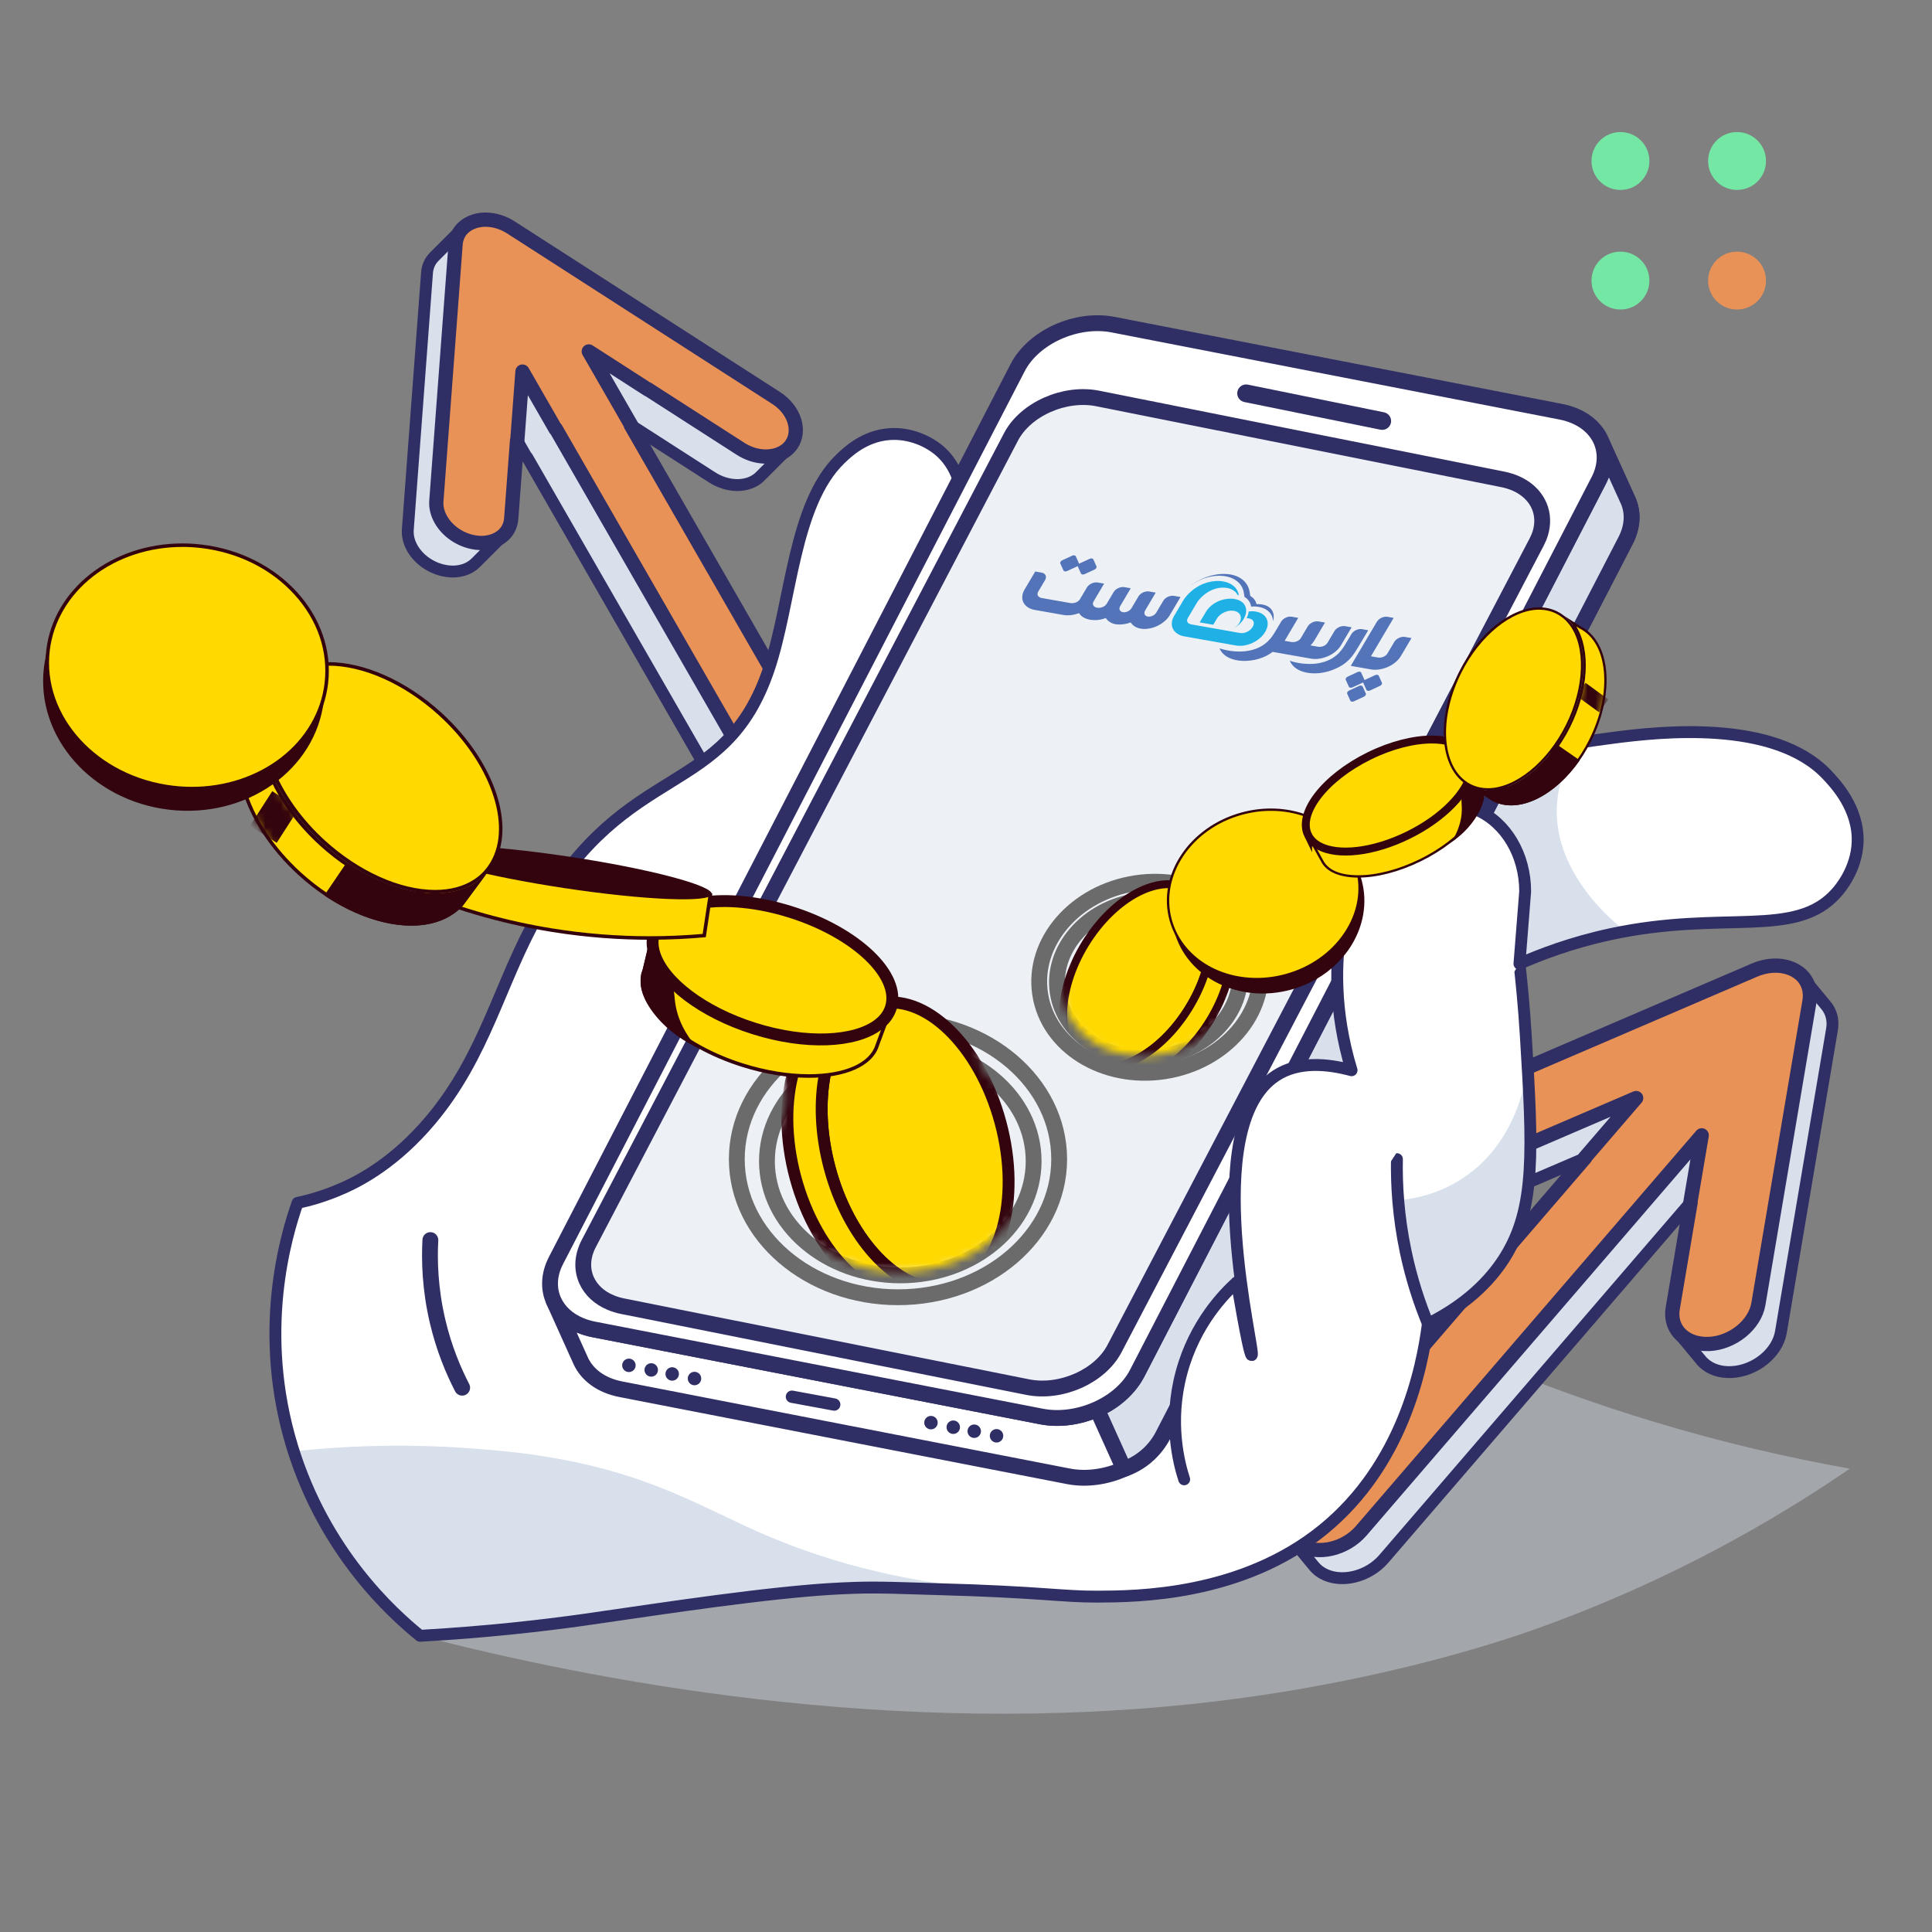 <?xml version="1.0" encoding="UTF-8"?> <svg xmlns="http://www.w3.org/2000/svg" width="244" height="244" viewBox="0 0 244 244" fill="none"><rect x="0" y="0" width="244" height="244" fill="#808080" stroke="none"/><path opacity="0.4" d="M53.051 206.594C74.089 212.014 112.51 219.78 153.458 214.878C175.665 212.221 191.224 206.724 194.541 205.525C211.521 199.4 224.633 191.643 233.62 185.485C225.984 184.126 217.558 182.203 208.568 179.472C196.792 175.895 186.521 171.68 177.842 167.521C136.243 180.545 94.647 193.568 53.048 206.594H53.051Z" fill="#D8E0EC"></path><path d="M181.352 152.872C180.532 152.632 179.857 152.209 179.365 151.643C179.356 151.631 179.347 151.622 179.338 151.61C179.326 151.599 179.32 151.587 179.309 151.575C179.297 151.563 179.291 151.551 179.279 151.539C179.27 151.528 179.261 151.519 179.252 151.507C179.24 151.495 179.235 151.483 179.223 151.471C179.211 151.459 179.205 151.448 179.193 151.436C179.184 151.424 179.175 151.415 179.166 151.403C179.155 151.391 179.149 151.379 179.137 151.368C179.125 151.356 179.119 151.344 179.107 151.332C179.098 151.32 179.089 151.311 179.081 151.299C179.069 151.288 179.063 151.276 179.051 151.264C179.039 151.252 179.033 151.24 179.021 151.228C179.012 151.217 179.004 151.208 178.995 151.196C178.983 151.184 178.977 151.172 178.965 151.16C178.953 151.148 178.947 151.137 178.935 151.125C178.927 151.113 178.918 151.104 178.909 151.089C178.897 151.08 178.891 151.068 178.879 151.057C178.867 151.045 178.861 151.033 178.85 151.021C178.841 151.009 178.832 151 178.823 150.986C178.811 150.977 178.805 150.965 178.793 150.953C178.781 150.941 178.775 150.929 178.764 150.917C178.752 150.906 178.746 150.897 178.737 150.882C178.725 150.87 178.716 150.858 178.707 150.849C178.695 150.837 178.69 150.826 178.678 150.814C178.666 150.802 178.66 150.793 178.648 150.778C178.639 150.766 178.63 150.757 178.621 150.746C178.61 150.734 178.604 150.722 178.592 150.71C178.58 150.698 178.574 150.689 178.562 150.675C178.553 150.663 178.544 150.654 178.536 150.642C178.524 150.63 178.518 150.618 178.506 150.606C178.494 150.595 178.488 150.583 178.476 150.571C178.467 150.559 178.459 150.55 178.45 150.538C178.438 150.526 178.432 150.515 178.42 150.503C178.408 150.491 178.402 150.479 178.39 150.467C178.382 150.455 178.373 150.446 178.364 150.435C178.352 150.423 178.346 150.411 178.334 150.399C178.322 150.387 178.316 150.375 178.305 150.364C178.296 150.352 178.287 150.343 178.278 150.331C178.266 150.319 178.26 150.307 178.248 150.295C178.236 150.284 178.23 150.272 178.219 150.26C178.21 150.248 178.201 150.239 178.192 150.227C178.18 150.215 178.174 150.204 178.162 150.192C178.151 150.18 178.145 150.168 178.133 150.156C178.124 150.144 178.115 150.135 178.106 150.124C178.094 150.112 178.088 150.1 178.076 150.088C178.065 150.076 178.059 150.064 178.047 150.053C178.038 150.041 178.029 150.032 178.02 150.02C178.008 150.008 178.002 149.996 177.991 149.984C177.979 149.973 177.973 149.961 177.961 149.949C177.952 149.937 177.943 149.928 177.934 149.916C177.922 149.904 177.917 149.893 177.905 149.881C177.893 149.869 177.887 149.857 177.875 149.845C177.866 149.833 177.857 149.824 177.848 149.813C177.837 149.801 177.828 149.786 177.819 149.777C177.807 149.765 177.801 149.753 177.789 149.742C177.777 149.73 177.771 149.721 177.76 149.709C177.751 149.697 177.742 149.685 177.733 149.673C177.721 149.662 177.715 149.65 177.703 149.638C177.691 149.626 177.685 149.617 177.674 149.605C177.665 149.593 177.656 149.582 177.647 149.57C177.635 149.558 177.629 149.546 177.617 149.534C177.606 149.522 177.6 149.513 177.588 149.502C177.579 149.49 177.57 149.478 177.561 149.466C177.549 149.454 177.543 149.442 177.531 149.431C177.52 149.419 177.514 149.41 177.502 149.398C177.493 149.386 177.484 149.374 177.475 149.362C177.463 149.351 177.457 149.339 177.446 149.327C177.434 149.315 177.428 149.306 177.416 149.294C177.407 149.282 177.398 149.271 177.389 149.259C177.377 149.247 177.372 149.235 177.36 149.223C177.348 149.211 177.342 149.203 177.33 149.191C177.321 149.179 177.312 149.167 177.303 149.155C177.292 149.143 177.286 149.131 177.274 149.12C177.262 149.108 177.256 149.099 177.244 149.087C177.235 149.075 177.226 149.063 177.218 149.051C177.206 149.04 177.2 149.028 177.188 149.016C177.176 149.004 177.17 148.995 177.158 148.983C177.149 148.971 177.141 148.96 177.132 148.948C177.12 148.936 177.114 148.924 177.102 148.912C177.09 148.9 177.084 148.892 177.072 148.88C177.064 148.868 177.055 148.856 177.046 148.844C177.034 148.832 177.028 148.82 177.016 148.809C177.004 148.797 176.998 148.788 176.987 148.776C176.978 148.764 176.969 148.752 176.96 148.74C176.948 148.729 176.942 148.717 176.93 148.705C176.918 148.693 176.912 148.684 176.901 148.672C176.892 148.66 176.883 148.649 176.874 148.637C176.862 148.625 176.853 148.61 176.844 148.601C176.832 148.589 176.827 148.581 176.815 148.569C176.803 148.557 176.797 148.545 176.785 148.533C176.776 148.521 176.767 148.509 176.758 148.498C176.747 148.486 176.741 148.477 176.729 148.465C176.717 148.453 176.711 148.441 176.699 148.429C176.69 148.418 176.681 148.406 176.673 148.394C176.661 148.382 176.655 148.373 176.643 148.361C176.631 148.349 176.625 148.338 176.613 148.326C176.604 148.314 176.596 148.302 176.587 148.29C176.575 148.278 176.569 148.27 176.557 148.258C176.545 148.246 176.539 148.234 176.527 148.222C176.474 148.16 176.424 148.098 176.373 148.03C176.868 148.658 177.582 149.123 178.459 149.377C179.75 149.753 181.237 149.623 182.638 149.019L206.59 138.732L200.065 146.312L185.484 152.573C184.077 153.177 182.59 153.305 181.302 152.934L181.352 152.872Z" fill="#D8E0EC" stroke="#2F2F65" stroke-width="1.5" stroke-linecap="round" stroke-linejoin="round"></path><path d="M214.916 143.383L213.473 151.91L174.762 196.879C172.781 199.181 169.312 199.998 167.029 198.698C166.593 198.449 166.232 198.141 165.945 197.789C165.936 197.777 165.927 197.768 165.918 197.753C165.906 197.741 165.897 197.729 165.889 197.721C165.877 197.709 165.871 197.697 165.859 197.685C165.85 197.673 165.841 197.664 165.832 197.65C165.82 197.638 165.812 197.626 165.803 197.617C165.791 197.605 165.785 197.593 165.773 197.581C165.764 197.57 165.755 197.561 165.746 197.546C165.735 197.534 165.726 197.522 165.717 197.513C165.705 197.501 165.699 197.49 165.687 197.478C165.678 197.466 165.669 197.457 165.658 197.442C165.649 197.43 165.64 197.421 165.631 197.41C165.619 197.398 165.613 197.386 165.601 197.374C165.589 197.362 165.583 197.353 165.572 197.339C165.563 197.327 165.554 197.318 165.545 197.306C165.533 197.294 165.527 197.282 165.515 197.27C165.503 197.259 165.498 197.25 165.486 197.235C165.477 197.223 165.468 197.214 165.459 197.202C165.447 197.19 165.441 197.179 165.429 197.167C165.418 197.155 165.412 197.146 165.4 197.131C165.391 197.119 165.382 197.11 165.373 197.099C165.361 197.087 165.355 197.075 165.344 197.063C165.332 197.051 165.326 197.042 165.314 197.028C165.305 197.016 165.296 197.007 165.287 196.995C165.278 196.98 165.269 196.971 165.258 196.959C165.246 196.948 165.24 196.939 165.228 196.924C165.219 196.912 165.21 196.903 165.201 196.891C165.192 196.876 165.184 196.868 165.172 196.856C165.16 196.844 165.154 196.832 165.142 196.82C165.133 196.808 165.124 196.799 165.115 196.788C165.107 196.773 165.098 196.764 165.086 196.752C165.074 196.74 165.068 196.728 165.056 196.717C165.047 196.705 165.038 196.696 165.03 196.684C165.021 196.669 165.009 196.657 165 196.648C164.988 196.637 164.982 196.625 164.97 196.613C164.961 196.601 164.953 196.592 164.944 196.58C164.935 196.565 164.923 196.554 164.914 196.545C164.902 196.533 164.896 196.521 164.884 196.509C164.876 196.497 164.867 196.488 164.858 196.477C164.849 196.462 164.837 196.45 164.828 196.441C164.816 196.429 164.81 196.417 164.799 196.406C164.79 196.394 164.781 196.385 164.769 196.373C164.763 196.361 164.751 196.349 164.742 196.337C164.73 196.326 164.725 196.314 164.713 196.302C164.704 196.29 164.695 196.281 164.683 196.269C164.677 196.257 164.665 196.246 164.656 196.234C164.645 196.222 164.639 196.21 164.627 196.198C164.615 196.186 164.609 196.177 164.597 196.166C164.591 196.154 164.579 196.142 164.57 196.13C164.559 196.118 164.553 196.106 164.541 196.095C164.529 196.083 164.523 196.074 164.511 196.062C164.505 196.05 164.493 196.038 164.485 196.026C164.473 196.015 164.467 196.003 164.455 195.991C164.443 195.979 164.437 195.97 164.425 195.958C164.419 195.946 164.408 195.935 164.399 195.923C164.387 195.911 164.381 195.899 164.369 195.887C164.357 195.875 164.351 195.866 164.339 195.855C164.334 195.843 164.322 195.831 164.313 195.819C164.301 195.807 164.295 195.795 164.283 195.784C164.271 195.772 164.265 195.763 164.254 195.751C164.248 195.739 164.236 195.727 164.227 195.715C164.215 195.704 164.209 195.692 164.197 195.68C164.185 195.668 164.18 195.659 164.168 195.647C164.162 195.635 164.15 195.624 164.141 195.612C164.129 195.6 164.123 195.588 164.111 195.576C164.1 195.564 164.094 195.556 164.082 195.544C164.076 195.532 164.064 195.52 164.055 195.508C164.043 195.496 164.034 195.481 164.026 195.473C164.014 195.461 164.008 195.452 163.996 195.437C163.987 195.425 163.978 195.416 163.969 195.404C163.957 195.393 163.949 195.378 163.94 195.369C163.928 195.357 163.922 195.348 163.91 195.333C163.901 195.322 163.892 195.313 163.88 195.301C163.872 195.289 163.863 195.277 163.854 195.265C163.842 195.253 163.836 195.245 163.824 195.23C163.815 195.218 163.806 195.209 163.795 195.197C163.786 195.185 163.777 195.173 163.768 195.162C163.756 195.15 163.75 195.141 163.738 195.126C163.726 195.114 163.72 195.105 163.709 195.093C163.7 195.082 163.691 195.07 163.682 195.058C163.67 195.046 163.664 195.037 163.652 195.022C163.64 195.011 163.635 195.002 163.623 194.99C163.614 194.978 163.605 194.966 163.596 194.954C163.584 194.942 163.578 194.934 163.566 194.919C163.555 194.907 163.549 194.898 163.537 194.886C163.528 194.874 163.519 194.862 163.51 194.851C163.498 194.839 163.492 194.83 163.481 194.815C163.469 194.803 163.463 194.794 163.451 194.782C163.442 194.771 163.433 194.759 163.424 194.747C163.412 194.735 163.407 194.726 163.395 194.711C163.383 194.7 163.377 194.691 163.365 194.679C163.356 194.667 163.347 194.655 163.338 194.643C163.327 194.631 163.321 194.623 163.309 194.608C163.297 194.596 163.291 194.587 163.279 194.575C163.27 194.563 163.261 194.551 163.252 194.54C163.241 194.528 163.235 194.519 163.223 194.504C163.211 194.492 163.205 194.483 163.193 194.471C163.184 194.46 163.175 194.448 163.167 194.436C163.155 194.424 163.146 194.412 163.137 194.4C163.125 194.389 163.119 194.38 163.107 194.368C163.096 194.353 163.081 194.335 163.069 194.317C163.353 194.661 163.706 194.963 164.135 195.206C166.416 196.506 169.884 195.689 171.865 193.387L214.865 143.445L214.916 143.383Z" fill="#D8E0EC" stroke="#2F2F65" stroke-width="1.5" stroke-linecap="round" stroke-linejoin="round"></path><path d="M218.686 173.285C217.241 173.354 215.964 172.921 215.093 172.065C214.978 171.956 214.874 171.837 214.779 171.713C214.768 171.701 214.762 171.692 214.75 171.677C214.738 171.665 214.732 171.656 214.72 171.645C214.714 171.633 214.702 171.621 214.694 171.609C214.682 171.597 214.676 171.588 214.664 171.574C214.652 171.562 214.646 171.553 214.634 171.541C214.628 171.529 214.617 171.517 214.608 171.505C214.596 171.494 214.587 171.482 214.578 171.47C214.566 171.458 214.56 171.449 214.548 171.437C214.543 171.425 214.531 171.414 214.522 171.402C214.51 171.39 214.501 171.378 214.492 171.366C214.48 171.354 214.474 171.345 214.463 171.334C214.457 171.322 214.445 171.31 214.436 171.298C214.424 171.286 214.415 171.274 214.406 171.263C214.394 171.251 214.389 171.242 214.377 171.23C214.371 171.218 214.359 171.206 214.35 171.194C214.338 171.183 214.329 171.171 214.32 171.159C214.309 171.147 214.303 171.138 214.291 171.126C214.285 171.114 214.273 171.103 214.264 171.091C214.252 171.079 214.243 171.067 214.234 171.055C214.223 171.043 214.217 171.034 214.205 171.023C214.199 171.011 214.187 170.999 214.175 170.987C214.166 170.975 214.157 170.966 214.149 170.952C214.137 170.94 214.131 170.931 214.119 170.919C214.113 170.907 214.101 170.895 214.089 170.883C214.08 170.872 214.072 170.863 214.063 170.848C214.051 170.836 214.045 170.827 214.033 170.815C214.027 170.803 214.015 170.792 214.003 170.78C213.995 170.768 213.986 170.759 213.977 170.744C213.965 170.732 213.959 170.723 213.947 170.712C213.941 170.7 213.929 170.688 213.918 170.676C213.909 170.664 213.9 170.655 213.891 170.641C213.879 170.629 213.873 170.62 213.861 170.608C213.852 170.593 213.844 170.584 213.832 170.572C213.823 170.561 213.814 170.552 213.805 170.537C213.793 170.525 213.787 170.516 213.775 170.504C213.767 170.49 213.758 170.481 213.746 170.469C213.737 170.457 213.728 170.448 213.719 170.433C213.707 170.421 213.701 170.412 213.69 170.401C213.681 170.386 213.672 170.377 213.66 170.365C213.651 170.353 213.642 170.344 213.633 170.33C213.621 170.318 213.613 170.306 213.604 170.297C213.595 170.282 213.586 170.273 213.574 170.261C213.565 170.25 213.556 170.241 213.547 170.226C213.536 170.214 213.527 170.202 213.518 170.193C213.509 170.179 213.5 170.17 213.488 170.158C213.479 170.146 213.47 170.134 213.461 170.122C213.45 170.11 213.441 170.099 213.432 170.09C213.423 170.075 213.414 170.066 213.402 170.054C213.393 170.042 213.384 170.03 213.376 170.019C213.364 170.007 213.355 169.995 213.346 169.986C213.337 169.971 213.328 169.962 213.316 169.95C213.307 169.939 213.299 169.927 213.29 169.915C213.278 169.903 213.269 169.891 213.26 169.882C213.251 169.868 213.242 169.859 213.23 169.847C213.222 169.835 213.213 169.823 213.201 169.811C213.192 169.799 213.183 169.791 213.174 169.779C213.165 169.764 213.156 169.755 213.145 169.743C213.136 169.731 213.127 169.719 213.115 169.708C213.106 169.696 213.097 169.687 213.088 169.675C213.079 169.66 213.07 169.651 213.059 169.639C213.05 169.628 213.041 169.616 213.029 169.604C213.02 169.592 213.011 169.583 213.002 169.571C212.993 169.557 212.985 169.548 212.973 169.536C212.964 169.524 212.955 169.512 212.943 169.5C212.934 169.488 212.925 169.48 212.916 169.465C212.905 169.453 212.899 169.444 212.887 169.432C212.875 169.42 212.869 169.408 212.857 169.397C212.848 169.385 212.839 169.376 212.831 169.361C212.819 169.349 212.813 169.34 212.801 169.328C212.789 169.317 212.783 169.305 212.771 169.293C212.762 169.281 212.754 169.272 212.745 169.257C212.733 169.246 212.727 169.237 212.715 169.225C212.703 169.213 212.697 169.201 212.685 169.189C212.677 169.177 212.668 169.169 212.659 169.154C212.647 169.142 212.638 169.13 212.629 169.121C212.617 169.109 212.611 169.097 212.6 169.086C212.591 169.074 212.582 169.065 212.573 169.05C212.561 169.038 212.552 169.026 212.543 169.017C212.531 169.006 212.526 168.994 212.514 168.982C212.505 168.97 212.496 168.961 212.487 168.946C212.475 168.935 212.466 168.923 212.457 168.914C212.446 168.902 212.44 168.89 212.428 168.878C212.419 168.866 212.41 168.858 212.401 168.843C212.389 168.831 212.38 168.819 212.371 168.81C212.36 168.798 212.354 168.786 212.342 168.775C212.333 168.763 212.324 168.754 212.312 168.739C212.303 168.727 212.294 168.718 212.286 168.706C212.274 168.695 212.268 168.683 212.256 168.671C212.247 168.659 212.238 168.65 212.226 168.635C212.217 168.624 212.209 168.615 212.2 168.603C212.188 168.591 212.182 168.579 212.17 168.567C212.161 168.555 212.152 168.547 212.14 168.532C212.132 168.52 212.123 168.511 212.114 168.499C212.102 168.487 212.096 168.475 212.084 168.464C212.072 168.452 212.066 168.443 212.055 168.428C212.046 168.416 212.037 168.407 212.028 168.395C212.016 168.384 212.01 168.372 211.998 168.36C211.989 168.348 211.981 168.339 211.969 168.324C212.04 168.41 212.117 168.493 212.2 168.576C213.07 169.429 214.347 169.862 215.795 169.793C218.775 169.648 221.568 167.388 222.021 164.755L228.478 126.509C228.662 125.407 228.413 124.386 227.8 123.589C227.812 123.598 227.817 123.607 227.829 123.618C227.838 123.633 227.847 123.642 227.859 123.654C227.868 123.666 227.877 123.675 227.886 123.69C227.897 123.701 227.903 123.71 227.915 123.722C227.924 123.737 227.933 123.746 227.945 123.758C227.954 123.77 227.963 123.781 227.971 123.793C227.983 123.805 227.989 123.814 228.001 123.826C228.01 123.841 228.019 123.85 228.031 123.861C228.04 123.873 228.048 123.885 228.057 123.897C228.069 123.909 228.078 123.921 228.087 123.929C228.096 123.944 228.105 123.953 228.117 123.965C228.125 123.977 228.134 123.989 228.143 124.001C228.155 124.012 228.164 124.024 228.173 124.033C228.182 124.048 228.191 124.057 228.202 124.069C228.211 124.081 228.22 124.092 228.229 124.104C228.241 124.116 228.25 124.128 228.259 124.137C228.268 124.152 228.277 124.16 228.288 124.172C228.297 124.184 228.306 124.196 228.318 124.208C228.327 124.22 228.336 124.229 228.345 124.24C228.354 124.255 228.362 124.264 228.374 124.276C228.383 124.288 228.392 124.3 228.404 124.312C228.413 124.323 228.422 124.332 228.431 124.344C228.439 124.359 228.448 124.368 228.46 124.38C228.469 124.392 228.478 124.403 228.49 124.415C228.499 124.427 228.508 124.436 228.516 124.448C228.525 124.463 228.534 124.471 228.546 124.483C228.555 124.495 228.564 124.507 228.576 124.519C228.585 124.531 228.593 124.54 228.602 124.551C228.611 124.566 228.62 124.575 228.632 124.587C228.644 124.599 228.65 124.611 228.662 124.623C228.67 124.634 228.679 124.643 228.688 124.655C228.697 124.67 228.706 124.679 228.718 124.691C228.73 124.703 228.736 124.714 228.747 124.726C228.756 124.738 228.765 124.747 228.774 124.762C228.786 124.774 228.792 124.782 228.804 124.794C228.816 124.806 228.822 124.818 228.833 124.83C228.842 124.842 228.851 124.851 228.86 124.865C228.872 124.877 228.878 124.886 228.89 124.898C228.901 124.91 228.907 124.922 228.919 124.934C228.928 124.945 228.937 124.954 228.946 124.969C228.958 124.981 228.964 124.99 228.976 125.002C228.987 125.014 228.993 125.025 229.005 125.037C229.014 125.049 229.023 125.058 229.032 125.073C229.044 125.085 229.053 125.096 229.061 125.105C229.073 125.117 229.079 125.129 229.091 125.141C229.1 125.153 229.109 125.162 229.118 125.176C229.13 125.188 229.138 125.2 229.147 125.209C229.159 125.221 229.165 125.233 229.177 125.245C229.186 125.256 229.195 125.265 229.204 125.28C229.215 125.292 229.224 125.304 229.233 125.313C229.245 125.325 229.251 125.336 229.263 125.348C229.272 125.36 229.281 125.369 229.292 125.384C229.301 125.396 229.31 125.404 229.319 125.416C229.331 125.428 229.337 125.44 229.349 125.452C229.358 125.464 229.366 125.473 229.378 125.487C229.387 125.499 229.396 125.508 229.405 125.52C229.417 125.532 229.423 125.544 229.435 125.556C229.443 125.567 229.452 125.576 229.464 125.591C229.473 125.603 229.482 125.612 229.491 125.624C229.503 125.635 229.509 125.647 229.521 125.659C229.529 125.671 229.538 125.68 229.55 125.695C229.559 125.707 229.568 125.715 229.577 125.727C229.589 125.739 229.595 125.751 229.606 125.763C229.618 125.775 229.624 125.784 229.636 125.798C229.645 125.81 229.654 125.819 229.663 125.831C229.675 125.843 229.68 125.855 229.692 125.867C229.704 125.878 229.71 125.887 229.722 125.902C229.731 125.914 229.74 125.923 229.749 125.935C229.76 125.946 229.766 125.958 229.778 125.97C229.79 125.982 229.796 125.991 229.808 126.006C229.817 126.018 229.826 126.026 229.834 126.038C229.846 126.05 229.852 126.062 229.864 126.074C229.876 126.086 229.882 126.095 229.894 126.109C229.903 126.121 229.911 126.13 229.92 126.142C229.932 126.154 229.938 126.166 229.95 126.178C229.962 126.189 229.968 126.198 229.98 126.213C229.988 126.225 229.997 126.234 230.006 126.246C230.015 126.26 230.027 126.272 230.036 126.281C230.048 126.293 230.054 126.302 230.065 126.317C230.074 126.329 230.083 126.337 230.092 126.349C230.104 126.361 230.113 126.376 230.122 126.385C230.134 126.397 230.14 126.406 230.151 126.42C230.16 126.432 230.169 126.441 230.181 126.453C230.187 126.465 230.199 126.477 230.208 126.488C230.22 126.5 230.225 126.509 230.237 126.524C230.246 126.536 230.255 126.545 230.267 126.557C230.273 126.568 230.285 126.58 230.294 126.592C230.305 126.604 230.311 126.613 230.323 126.628C230.332 126.64 230.341 126.648 230.353 126.66C230.359 126.672 230.371 126.684 230.379 126.696C230.391 126.708 230.397 126.717 230.409 126.731C230.418 126.743 230.427 126.752 230.439 126.764C230.445 126.776 230.456 126.788 230.465 126.799C230.477 126.811 230.483 126.82 230.495 126.835C230.504 126.847 230.513 126.856 230.525 126.868C230.53 126.879 230.542 126.891 230.551 126.903C230.563 126.915 230.569 126.924 230.581 126.939C230.593 126.951 230.599 126.959 230.61 126.971C230.616 126.983 230.628 126.995 230.637 127.007C231.292 127.815 231.564 128.864 231.372 130.001L224.915 168.247C224.465 170.88 221.672 173.14 218.689 173.285H218.686Z" fill="#D8E0EC" stroke="#2F2F65" stroke-width="1.5" stroke-linecap="round" stroke-linejoin="round"></path><path d="M215.843 169.731C214.394 169.799 213.118 169.37 212.247 168.514C212.164 168.431 212.087 168.348 212.016 168.262C211.963 168.2 211.915 168.138 211.868 168.075C211.296 167.276 211.077 166.292 211.258 165.232L213.515 151.865L213.473 151.913L214.916 143.386L171.916 193.328C169.934 195.629 166.466 196.447 164.185 195.147C163.756 194.904 163.401 194.602 163.119 194.258C163.072 194.205 163.027 194.145 162.986 194.086C161.934 192.599 162.133 190.437 163.67 188.654L200.207 146.214L200.112 146.256L206.637 138.676L182.685 148.963C181.281 149.567 179.794 149.694 178.506 149.321C177.629 149.066 176.915 148.601 176.421 147.973C176.403 147.953 176.385 147.929 176.367 147.905C176.172 147.639 176.015 147.346 175.899 147.029C175.366 145.574 175.787 143.848 177.019 142.417C177.697 141.629 178.58 140.986 179.581 140.551L221.577 122.519C223.39 121.746 225.312 121.767 226.73 122.576C227.124 122.798 227.462 123.073 227.735 123.39C227.776 123.435 227.812 123.482 227.85 123.529V123.532C228.463 124.326 228.712 125.351 228.528 126.453L222.072 164.699C221.618 167.332 218.825 169.592 215.846 169.737L215.843 169.731Z" fill="#E99257" stroke="#2F2F65" stroke-width="1.8" stroke-linecap="round" stroke-linejoin="round"></path><path d="M62.986 68.01C63.205 67.879 63.406 67.734 63.584 67.571L63.513 67.642L63.477 67.678L63.264 67.891C63.264 67.891 63.24 67.915 63.228 67.927C63.214 67.939 63.205 67.95 63.19 67.962C63.181 67.974 63.169 67.986 63.16 67.995L63.148 68.007L63.125 68.03L63.059 68.096C63.059 68.096 63.051 68.107 63.045 68.113L63.015 68.143L62.986 68.172C62.986 68.172 62.968 68.187 62.962 68.196C62.953 68.202 62.947 68.208 62.941 68.214C62.929 68.223 62.92 68.235 62.908 68.247L62.897 68.258C62.897 68.258 62.882 68.273 62.873 68.282L62.861 68.294C62.861 68.294 62.846 68.309 62.837 68.318C62.837 68.321 62.828 68.324 62.826 68.329L62.695 68.46L62.683 68.472L62.657 68.498C62.657 68.498 62.633 68.522 62.621 68.534C62.606 68.546 62.597 68.558 62.583 68.569C62.571 68.581 62.562 68.593 62.547 68.605C62.535 68.617 62.523 68.632 62.512 68.641C62.5 68.652 62.488 68.667 62.476 68.679L62.441 68.715L62.192 68.963L62.156 68.999L62.05 69.106C62.05 69.106 62.026 69.129 62.014 69.141C61.999 69.153 61.99 69.165 61.975 69.177C61.964 69.188 61.955 69.2 61.94 69.212C61.928 69.224 61.916 69.239 61.904 69.248C61.893 69.26 61.881 69.274 61.869 69.286L61.833 69.322L61.798 69.357L61.762 69.393L61.514 69.642L61.478 69.677L61.442 69.713C61.442 69.713 61.419 69.736 61.404 69.748C61.392 69.76 61.383 69.772 61.368 69.784C61.356 69.796 61.348 69.807 61.333 69.819C61.321 69.831 61.309 69.846 61.297 69.855C61.285 69.867 61.274 69.882 61.262 69.893L61.155 70L61.12 70.035L60.871 70.284L60.835 70.32C60.82 70.332 60.812 70.344 60.797 70.355C60.785 70.367 60.776 70.379 60.761 70.391C60.749 70.403 60.74 70.415 60.726 70.427C60.714 70.438 60.702 70.453 60.69 70.462C60.678 70.474 60.666 70.489 60.654 70.501L60.477 70.678L60.441 70.714L60.228 70.927C60.228 70.927 60.204 70.951 60.19 70.963C60.178 70.974 60.169 70.986 60.154 70.998C60.142 71.01 60.133 71.022 60.118 71.034C60.107 71.046 60.095 71.06 60.083 71.069C60.071 71.081 60.059 71.096 60.047 71.108C59.852 71.297 59.63 71.469 59.378 71.617C58.723 71.999 57.944 72.192 57.115 72.183H57.023C56.68 72.168 56.324 72.124 55.966 72.041C54.325 71.668 52.877 70.622 52.083 69.248C51.651 68.492 51.449 67.684 51.502 66.911L53.931 34.437C53.993 33.638 54.319 32.941 54.855 32.408L54.891 32.373L54.962 32.302L54.997 32.266L55.104 32.16C55.104 32.16 55.131 32.136 55.143 32.124C55.151 32.109 55.166 32.097 55.178 32.086L55.214 32.05L55.249 32.014L55.32 31.943L55.356 31.908L55.391 31.872L55.498 31.766L55.533 31.73L55.64 31.623L55.676 31.588L55.711 31.552C55.711 31.552 55.738 31.529 55.75 31.517C55.759 31.502 55.773 31.49 55.785 31.478L55.856 31.407L55.892 31.372L55.928 31.336L55.998 31.265L56.034 31.23L56.176 31.087L56.212 31.052L56.283 30.981L56.318 30.945C56.318 30.945 56.342 30.922 56.357 30.91C56.366 30.895 56.381 30.883 56.392 30.871L56.428 30.836L56.535 30.729L56.57 30.694L56.677 30.587L56.712 30.551L56.819 30.445L56.855 30.409L56.89 30.374L56.961 30.302C56.961 30.302 56.988 30.276 57 30.264L57.035 30.229L57.071 30.193L57.213 30.051L57.248 30.015L57.319 29.944L57.355 29.909L57.391 29.873L57.497 29.766L57.53 29.734L57.536 29.728C57.536 29.728 57.545 29.716 57.55 29.713C57.556 29.707 57.562 29.701 57.568 29.692C57.574 29.689 57.577 29.683 57.583 29.68C57.589 29.672 57.595 29.669 57.604 29.66L57.713 29.55L57.746 29.518L57.773 29.491C57.773 29.491 57.79 29.47 57.796 29.464C57.805 29.455 57.814 29.447 57.823 29.441C57.832 29.429 57.844 29.42 57.856 29.408L57.891 29.372L57.927 29.337L57.998 29.266L58.033 29.23L58.14 29.124C58.14 29.124 58.167 29.1 58.178 29.088C58.187 29.073 58.202 29.061 58.214 29.05L58.249 29.014L58.285 28.979L58.356 28.907L58.392 28.872L58.424 28.839C57.912 29.367 57.601 30.051 57.539 30.83L55.107 63.303C55.057 64.076 55.255 64.885 55.691 65.64C56.481 67.014 57.933 68.06 59.574 68.433C59.929 68.516 60.287 68.561 60.631 68.575H60.723C61.552 68.584 62.331 68.392 62.986 68.01Z" fill="#D8E0EC" stroke="#2F2F65" stroke-width="1.5" stroke-linecap="round" stroke-linejoin="round"></path><path d="M74.359 44.383L81.829 49.19L81.805 49.146L93.519 56.675C94.446 57.276 95.492 57.611 96.522 57.655C96.602 57.658 96.685 57.661 96.768 57.658C96.884 57.658 96.999 57.652 97.118 57.644C98.071 57.563 98.898 57.226 99.505 56.669L99.469 56.705L99.434 56.74L99.398 56.776C99.398 56.776 99.372 56.799 99.363 56.811C99.351 56.823 99.336 56.835 99.327 56.847C99.315 56.859 99.301 56.87 99.289 56.882C99.28 56.894 99.265 56.906 99.253 56.918C99.244 56.93 99.23 56.941 99.218 56.953L99.182 56.989L99.147 57.025C99.147 57.025 99.135 57.036 99.129 57.045L99.123 57.051C99.123 57.051 99.114 57.06 99.111 57.063C99.102 57.069 99.096 57.078 99.087 57.087C99.084 57.093 99.078 57.096 99.076 57.099C99.073 57.102 99.067 57.104 99.064 57.11C99.064 57.116 99.055 57.119 99.052 57.122C99.049 57.128 99.043 57.131 99.04 57.134C99.04 57.14 99.034 57.146 99.031 57.149C99.025 57.152 99.019 57.158 99.013 57.164C99.01 57.17 99.001 57.175 98.996 57.184C98.99 57.187 98.984 57.193 98.978 57.199C98.972 57.205 98.966 57.214 98.957 57.22C98.951 57.226 98.948 57.232 98.942 57.235C98.939 57.241 98.933 57.247 98.927 57.25L98.921 57.255C98.921 57.255 98.913 57.267 98.907 57.27C98.904 57.27 98.904 57.273 98.901 57.276C98.898 57.279 98.898 57.279 98.895 57.279C98.889 57.288 98.883 57.294 98.877 57.297L98.868 57.306C98.868 57.306 98.865 57.312 98.859 57.315L98.833 57.341C98.833 57.341 98.818 57.359 98.806 57.371C98.791 57.383 98.779 57.398 98.764 57.41C98.761 57.413 98.758 57.418 98.753 57.421C98.753 57.421 98.753 57.424 98.75 57.424C98.744 57.433 98.735 57.439 98.729 57.445C98.729 57.445 98.723 57.454 98.72 57.457C98.72 57.457 98.72 57.46 98.717 57.46L98.699 57.478L98.696 57.481C98.696 57.481 98.69 57.484 98.688 57.489C98.688 57.489 98.688 57.489 98.684 57.489C98.684 57.489 98.684 57.492 98.681 57.492C98.676 57.501 98.67 57.507 98.664 57.51L98.658 57.516L98.649 57.525C98.649 57.525 98.646 57.531 98.643 57.531C98.637 57.54 98.634 57.543 98.628 57.546C98.625 57.546 98.625 57.549 98.622 57.552L98.613 57.561H98.61C98.605 57.569 98.596 57.578 98.59 57.581C98.587 57.584 98.581 57.587 98.578 57.593L98.569 57.602C98.569 57.602 98.56 57.608 98.557 57.614L98.548 57.623L98.542 57.629C98.542 57.629 98.539 57.629 98.539 57.632C98.536 57.632 98.536 57.632 98.533 57.638C98.533 57.638 98.531 57.641 98.528 57.641C98.522 57.649 98.513 57.655 98.507 57.661L98.471 57.697C98.471 57.697 98.448 57.721 98.436 57.732C98.424 57.747 98.412 57.756 98.4 57.768C98.388 57.783 98.376 57.792 98.365 57.803C98.353 57.818 98.341 57.827 98.329 57.842C98.317 57.854 98.305 57.863 98.293 57.877C98.282 57.889 98.27 57.898 98.258 57.913L98.222 57.949L98.187 57.984C98.187 57.984 98.16 58.008 98.151 58.02C98.139 58.032 98.125 58.043 98.113 58.055C98.104 58.067 98.089 58.079 98.077 58.091C98.068 58.103 98.054 58.114 98.042 58.126C98.033 58.138 98.018 58.15 98.006 58.162L97.971 58.197L97.935 58.233L97.9 58.268L97.864 58.304C97.852 58.319 97.84 58.328 97.829 58.34C97.817 58.354 97.805 58.363 97.793 58.375C97.781 58.39 97.769 58.399 97.757 58.411C97.746 58.425 97.734 58.434 97.722 58.449C97.71 58.461 97.698 58.47 97.686 58.485C97.674 58.496 97.663 58.505 97.651 58.52L97.615 58.556L97.58 58.591C97.58 58.591 97.553 58.615 97.544 58.627C97.532 58.639 97.517 58.651 97.506 58.662C97.497 58.674 97.482 58.686 97.47 58.698C97.461 58.71 97.446 58.722 97.435 58.733C97.426 58.745 97.411 58.757 97.399 58.769L97.364 58.804L97.328 58.84L97.292 58.876L97.257 58.911C97.257 58.911 97.233 58.935 97.221 58.947C97.21 58.962 97.198 58.97 97.186 58.982C97.174 58.997 97.162 59.006 97.15 59.018C97.138 59.033 97.127 59.041 97.115 59.056C97.103 59.068 97.091 59.077 97.079 59.092L97.044 59.127L97.008 59.163L96.973 59.199C96.973 59.199 96.946 59.222 96.937 59.234C96.925 59.246 96.91 59.258 96.898 59.27C96.89 59.281 96.875 59.293 96.863 59.305C96.854 59.317 96.839 59.329 96.827 59.341C96.819 59.352 96.804 59.364 96.792 59.376C96.783 59.388 96.768 59.4 96.756 59.412L96.721 59.447L96.685 59.483L96.65 59.518L96.614 59.554C96.614 59.554 96.591 59.578 96.579 59.589C96.567 59.604 96.555 59.613 96.543 59.625C96.531 59.64 96.519 59.649 96.507 59.66C96.496 59.675 96.484 59.684 96.472 59.699L96.436 59.735L96.401 59.77L96.365 59.806C96.365 59.806 96.339 59.829 96.33 59.841C96.318 59.853 96.303 59.865 96.294 59.877C96.282 59.889 96.268 59.9 96.256 59.912C96.247 59.924 96.232 59.936 96.22 59.948C96.211 59.96 96.197 59.971 96.185 59.983C96.176 59.995 96.161 60.007 96.149 60.019L96.114 60.054C95.495 60.739 94.585 61.156 93.513 61.245C93.395 61.254 93.279 61.26 93.164 61.26C93.081 61.26 92.998 61.26 92.918 61.257C91.887 61.212 90.842 60.878 89.915 60.277L79.749 53.743L74.362 44.377L74.359 44.383Z" fill="#D8E0EC" stroke="#2F2F65" stroke-width="1.5" stroke-linecap="round" stroke-linejoin="round"></path><path d="M100.059 97.604C100.651 97.424 101.146 97.136 101.534 96.766C101.513 96.79 101.489 96.813 101.466 96.834C101.454 96.846 101.442 96.861 101.43 96.873C101.418 96.882 101.406 96.896 101.395 96.908C101.38 96.92 101.371 96.932 101.359 96.944C101.344 96.956 101.335 96.967 101.321 96.979C101.309 96.991 101.3 97.003 101.285 97.015C101.273 97.027 101.264 97.038 101.249 97.05C101.238 97.062 101.229 97.074 101.214 97.086L101.178 97.121L101.143 97.157L101.107 97.192L101.036 97.264L101.001 97.299L100.965 97.335L100.93 97.37C100.93 97.37 100.906 97.397 100.894 97.406C100.882 97.418 100.87 97.432 100.858 97.441C100.847 97.453 100.835 97.468 100.823 97.48C100.811 97.489 100.799 97.504 100.787 97.515C100.773 97.527 100.764 97.539 100.752 97.551C100.737 97.563 100.728 97.575 100.713 97.587C100.702 97.598 100.693 97.61 100.678 97.622C100.666 97.634 100.657 97.646 100.642 97.657C100.63 97.669 100.622 97.681 100.607 97.693L100.5 97.8L100.465 97.835L100.429 97.871L100.393 97.906L100.358 97.942L100.322 97.977C100.322 97.977 100.299 98.004 100.287 98.013C100.275 98.025 100.263 98.04 100.251 98.049C100.239 98.06 100.228 98.075 100.216 98.087C100.204 98.096 100.192 98.111 100.18 98.123C100.165 98.134 100.157 98.146 100.145 98.158C100.13 98.17 100.121 98.182 100.109 98.194C100.094 98.206 100.085 98.217 100.071 98.229C100.059 98.241 100.05 98.253 100.035 98.265C100.023 98.277 100.014 98.288 100 98.3L99.964 98.336L99.928 98.371L99.857 98.442L99.822 98.478L99.786 98.513L99.751 98.549L99.715 98.585C99.715 98.585 99.692 98.611 99.68 98.62C99.668 98.632 99.656 98.647 99.644 98.656C99.632 98.668 99.62 98.682 99.609 98.691C99.597 98.703 99.585 98.718 99.573 98.73C99.558 98.742 99.549 98.753 99.537 98.765C99.523 98.777 99.514 98.789 99.502 98.801C99.487 98.813 99.478 98.825 99.463 98.836C99.452 98.848 99.443 98.86 99.428 98.872C99.416 98.884 99.407 98.896 99.392 98.907C99.38 98.919 99.372 98.931 99.357 98.943L99.321 98.978L99.286 99.014L99.25 99.05L99.179 99.121L99.144 99.156L99.108 99.192C99.108 99.192 99.084 99.218 99.073 99.227C99.061 99.239 99.049 99.254 99.037 99.263C99.025 99.275 99.013 99.29 99.001 99.298C98.99 99.31 98.978 99.325 98.966 99.337C98.951 99.349 98.942 99.361 98.93 99.372C98.915 99.384 98.907 99.396 98.895 99.408C98.88 99.42 98.871 99.432 98.856 99.444C98.844 99.455 98.836 99.467 98.821 99.479C98.809 99.491 98.8 99.503 98.785 99.515C98.773 99.526 98.764 99.538 98.75 99.55L98.714 99.586L98.679 99.621L98.643 99.657L98.608 99.692L98.501 99.799C98.501 99.799 98.477 99.826 98.465 99.835C98.454 99.846 98.442 99.861 98.43 99.87C98.418 99.882 98.406 99.897 98.394 99.906C98.382 99.917 98.371 99.932 98.359 99.944C98.344 99.956 98.335 99.968 98.323 99.98C98.308 99.992 98.299 100.003 98.288 100.015C98.273 100.027 98.264 100.039 98.249 100.051C98.237 100.063 98.228 100.074 98.214 100.086C98.202 100.098 98.193 100.11 98.178 100.122L98.142 100.157L98.107 100.193L98.071 100.228L98 100.299L97.965 100.335L97.929 100.371C97.541 100.741 97.047 101.031 96.454 101.212C96.022 101.342 95.566 101.404 95.104 101.407C95.03 101.407 94.956 101.407 94.879 101.404C92.965 101.312 90.996 100.19 90.012 98.478L66.569 57.735L66.563 57.809L65.331 55.671L65.986 46.927L70.171 54.202L70.177 54.127L93.62 94.871C94.603 96.582 96.573 97.705 98.486 97.797C98.563 97.8 98.637 97.8 98.711 97.8C99.173 97.8 99.626 97.737 100.059 97.604Z" fill="#D8E0EC" stroke="#2F2F65" stroke-width="1.5" stroke-linecap="round" stroke-linejoin="round"></path><path d="M101.809 96.464C101.759 96.526 101.709 96.588 101.649 96.648C101.614 96.689 101.575 96.728 101.534 96.766C101.146 97.136 100.651 97.424 100.059 97.605C99.626 97.738 99.173 97.8 98.711 97.8C98.637 97.8 98.563 97.8 98.486 97.797C96.573 97.705 94.603 96.583 93.62 94.871L70.177 54.128L70.171 54.202L65.986 46.928L65.331 55.671L65.302 55.617L64.564 65.483C64.514 66.2 64.241 66.843 63.791 67.358C63.732 67.426 63.667 67.492 63.602 67.554L63.584 67.572C63.406 67.734 63.205 67.879 62.986 68.01C62.331 68.392 61.552 68.584 60.723 68.576H60.631C60.287 68.561 59.929 68.516 59.574 68.433C57.933 68.06 56.481 67.015 55.691 65.64C55.255 64.885 55.057 64.076 55.107 63.303L57.539 30.83C57.601 30.051 57.912 29.367 58.424 28.84L58.442 28.822C58.845 28.428 59.36 28.123 59.967 27.936C60.364 27.818 60.785 27.753 61.214 27.741H61.401L61.407 27.744C62.452 27.762 63.548 28.096 64.514 28.715L98.027 50.268C100.331 51.758 101.181 54.412 99.928 56.186C99.843 56.308 99.748 56.417 99.647 56.524C99.635 56.539 99.623 56.547 99.612 56.559C99.6 56.574 99.588 56.583 99.576 56.595C99.57 56.604 99.564 56.61 99.558 56.616C99.54 56.636 99.523 56.651 99.505 56.669C98.898 57.226 98.071 57.563 97.118 57.643C96.999 57.652 96.884 57.658 96.768 57.658C96.685 57.658 96.602 57.658 96.522 57.655C95.492 57.611 94.446 57.276 93.519 56.675L81.805 49.146L81.829 49.19L74.359 44.383L79.746 53.749L79.655 53.689L101.904 92.362C102.757 93.843 102.659 95.392 101.809 96.464Z" fill="#E99257" stroke="#2F2F65" stroke-width="1.8" stroke-linecap="round" stroke-linejoin="round"></path><path d="M43.363 150.029C41.062 151.062 39.021 151.613 37.579 151.918C36.157 155.958 32.449 168.155 36.912 182.727C41.003 196.091 49.628 203.822 53.051 206.594C61.73 206.099 68.72 205.27 73.494 204.606C79.791 203.73 92.663 201.686 102.245 200.872C103.563 200.759 105.503 200.614 107.925 200.534C111.177 200.424 114.456 200.59 118.44 200.7C131.413 201.052 134.123 201.668 138.654 201.645C143.458 201.621 156.831 201.585 167.162 193.129C177.111 184.987 179.602 172.897 180.333 167.187C186.008 164.367 188.751 160.902 190.116 158.698C193.943 152.526 193.582 145.245 192.708 130.931C192.468 127.009 192.139 123.805 191.902 121.714C194.408 120.609 198.386 119.057 203.445 117.973C217.815 114.892 226.745 118.627 231.952 112.742C232.417 112.218 234.502 109.751 234.609 106.312C234.739 102.068 231.777 98.943 230.723 97.829C224.065 90.804 209.578 92.421 203.815 93.167C176.93 96.645 167.393 103.436 148.642 106.457C139.872 107.87 126.739 108.833 109.922 105.66C114.625 96.92 120.279 84.193 121.627 70.954C122.373 63.611 121.467 59.367 118.665 56.938C117.276 55.736 114.921 54.64 112.327 54.827C109.137 55.055 106.989 57.131 106.125 57.966C100.192 63.703 99.958 76.033 97.091 84.522C91.517 101.022 79.157 95.839 68.062 115.331C63.077 124.089 61.33 133.208 54.381 141.469C50.025 146.646 45.748 148.965 43.369 150.032L43.363 150.029Z" fill="white" stroke="#2F2F65" stroke-width="0.73" stroke-linecap="round" stroke-linejoin="round"></path><path d="M96.869 193.944C89.304 190.721 83.603 186.957 72.546 184.632C67.446 183.559 63.199 183.213 60.038 182.964C50.558 182.221 42.65 182.694 37.093 183.296C41.252 196.307 49.675 203.86 53.048 206.591C61.727 206.096 68.717 205.267 73.491 204.603C79.788 203.726 92.66 201.683 102.242 200.868C102.893 200.812 103.699 200.75 104.638 200.691C104.638 200.691 106.213 200.59 107.922 200.531C109.945 200.46 116.547 200.48 125.501 200.753C112.617 199.725 103.175 196.63 96.869 193.944Z" fill="#D8E0EC"></path><path d="M192.924 134.583C192.779 135.924 191.733 144.318 184.569 148.915C181.687 150.763 178.817 151.355 176.924 151.557C176.601 147.307 176.447 146.273 176.367 146.276C176.202 146.285 175.947 150.89 176.767 155.964C177.54 160.744 179.048 164.553 180.33 167.186C186.284 164.402 188.988 160.602 190.113 158.698C193.075 153.692 193.155 148.257 193.25 141.854C193.294 138.842 193.108 136.333 192.924 134.583Z" fill="#D8E0EC"></path><path d="M181.74 97.486C181.717 102.287 181.551 107.286 183.263 111.839C184.43 114.943 187.154 117.398 187.842 118.124C189.352 119.723 190.798 120.899 191.902 121.714C193.404 121.074 194.997 120.446 196.683 119.848C199.615 118.805 202.405 117.996 205.002 117.366C204.508 117.001 195.406 110.082 196.739 100.566C197.154 97.616 198.445 95.315 199.585 93.763C195.898 94.317 192.021 95.03 187.981 95.943C185.831 96.428 183.751 96.947 181.743 97.486H181.74Z" fill="#D8E0EC"></path><path d="M43.363 150.029C41.062 151.062 39.021 151.613 37.579 151.918C36.157 155.958 32.449 168.155 36.912 182.727C41.003 196.091 49.628 203.822 53.051 206.594C61.73 206.099 68.72 205.27 73.494 204.606C79.791 203.73 92.663 201.686 102.245 200.872C103.563 200.759 105.503 200.614 107.925 200.534C111.177 200.424 114.456 200.59 118.44 200.7C131.413 201.052 134.123 201.668 138.654 201.645C143.458 201.621 156.831 201.585 167.162 193.129C177.111 184.987 179.602 172.897 180.333 167.187C186.008 164.367 188.751 160.902 190.116 158.698C193.943 152.526 193.582 145.245 192.708 130.931C192.468 127.009 192.139 123.805 191.902 121.714C194.408 120.609 198.386 119.057 203.445 117.973C217.815 114.892 226.745 118.627 231.952 112.742C232.417 112.218 234.502 109.751 234.609 106.312C234.739 102.068 231.777 98.943 230.723 97.829C224.065 90.804 209.578 92.421 203.815 93.167C176.93 96.645 167.393 103.436 148.642 106.457C139.872 107.87 126.739 108.833 109.922 105.66C114.625 96.92 120.279 84.193 121.627 70.954C122.373 63.611 121.467 59.367 118.665 56.938C117.276 55.736 114.921 54.64 112.327 54.827C109.137 55.055 106.989 57.131 106.125 57.966C100.192 63.703 99.958 76.033 97.091 84.522C91.517 101.022 79.157 95.839 68.062 115.331C63.077 124.089 61.33 133.208 54.381 141.469C50.025 146.646 45.748 148.965 43.369 150.032L43.363 150.029Z" stroke="#2F2F65" stroke-width="1.5" stroke-linecap="round" stroke-linejoin="round"></path><path d="M180.316 167.119C179.3 164.645 178.278 161.618 177.534 158.094C176.581 153.577 176.364 149.57 176.424 146.392" stroke="#2F2F65" stroke-width="1.5" stroke-linecap="round" stroke-linejoin="round"></path><path d="M54.352 156.613C54.215 159.201 54.301 162.77 55.264 166.867C56.081 170.344 57.287 173.169 58.368 175.258" stroke="#2F2F65" stroke-width="2" stroke-linecap="round" stroke-linejoin="round"></path><path d="M205.308 68.256L147.004 181.021C144.996 184.907 139.561 187.348 134.928 186.448L78.393 175.45C75.914 174.968 74.149 173.62 73.349 171.878L69.943 164.323C70.547 165.647 71.711 166.742 73.322 167.403C73.832 167.613 74.389 167.782 74.987 167.898L131.522 178.895C136.155 179.795 141.59 177.355 143.598 173.469L201.901 60.703C202.014 60.484 202.115 60.265 202.204 60.045C202.752 58.662 202.787 57.297 202.381 56.088L205.5 62.954C206.279 64.5 206.276 66.381 205.308 68.256Z" fill="white" stroke="#2F2F65" stroke-width="2" stroke-linecap="round" stroke-linejoin="round"></path><path d="M205.308 68.256L147.004 181.021C146.69 181.679 146.121 182.656 145.135 183.595C143.938 184.733 142.688 185.275 141.951 185.529C140.817 183.012 139.679 180.494 138.545 177.977C139.282 177.666 140.334 177.124 141.397 176.185C142.511 175.204 143.198 174.18 143.598 173.469C163.033 135.88 182.466 98.291 201.901 60.703C202.014 60.484 202.115 60.265 202.204 60.045C202.751 58.662 202.787 57.297 202.381 56.088L205.5 62.954C206.279 64.5 206.276 66.381 205.308 68.256Z" fill="#D8E0EC" stroke="#2F2F65" stroke-width="2" stroke-linecap="round" stroke-linejoin="round"></path><path d="M202.204 60.045C202.115 60.265 202.014 60.484 201.901 60.703L143.598 173.469C141.59 177.355 136.155 179.795 131.522 178.895L74.987 167.898C74.389 167.782 73.832 167.613 73.322 167.403C71.711 166.742 70.547 165.647 69.943 164.323L69.922 164.278C69.25 162.774 69.294 160.979 70.218 159.193L128.522 46.43C130.53 42.544 135.965 40.1 140.597 41.004L197.133 52.001C199.852 52.531 201.715 54.098 202.381 56.088C202.787 57.297 202.751 58.662 202.204 60.045Z" fill="white" stroke="#2F2F65" stroke-width="2" stroke-linecap="round" stroke-linejoin="round"></path><path d="M79.427 173.285C79.896 173.285 80.277 172.904 80.277 172.435C80.277 171.966 79.896 171.585 79.427 171.585C78.957 171.585 78.577 171.966 78.577 172.435C78.577 172.904 78.957 173.285 79.427 173.285Z" fill="#2F2F65"></path><path d="M82.246 173.866C82.716 173.866 83.096 173.485 83.096 173.016C83.096 172.546 82.716 172.166 82.246 172.166C81.777 172.166 81.396 172.546 81.396 173.016C81.396 173.485 81.777 173.866 82.246 173.866Z" fill="#2F2F65"></path><path d="M84.894 174.372C85.364 174.372 85.744 173.991 85.744 173.522C85.744 173.052 85.364 172.672 84.894 172.672C84.425 172.672 84.044 173.052 84.044 173.522C84.044 173.991 84.425 174.372 84.894 174.372Z" fill="#2F2F65"></path><path d="M87.711 174.95C88.18 174.95 88.561 174.569 88.561 174.1C88.561 173.63 88.18 173.25 87.711 173.25C87.241 173.25 86.861 173.63 86.861 174.1C86.861 174.569 87.241 174.95 87.711 174.95Z" fill="#2F2F65"></path><path d="M117.575 180.521C118.045 180.521 118.425 180.14 118.425 179.671C118.425 179.201 118.045 178.821 117.575 178.821C117.106 178.821 116.725 179.201 116.725 179.671C116.725 180.14 117.106 180.521 117.575 180.521Z" fill="#2F2F65"></path><path d="M120.392 181.099C120.861 181.099 121.242 180.718 121.242 180.248C121.242 179.779 120.861 179.398 120.392 179.398C119.922 179.398 119.542 179.779 119.542 180.248C119.542 180.718 119.922 181.099 120.392 181.099Z" fill="#2F2F65"></path><path d="M123.04 181.605C123.509 181.605 123.89 181.224 123.89 180.755C123.89 180.285 123.509 179.905 123.04 179.905C122.57 179.905 122.19 180.285 122.19 180.755C122.19 181.224 122.57 181.605 123.04 181.605Z" fill="#2F2F65"></path><path d="M125.856 182.183C126.326 182.183 126.706 181.802 126.706 181.332C126.706 180.863 126.326 180.482 125.856 180.482C125.387 180.482 125.006 180.863 125.006 181.332C125.006 181.802 125.387 182.183 125.856 182.183Z" fill="#2F2F65"></path><path d="M105.502 176.622L100.155 175.632C99.733 175.554 99.328 175.832 99.25 176.254L99.25 176.257C99.172 176.678 99.45 177.083 99.872 177.161L105.219 178.151C105.64 178.229 106.045 177.951 106.123 177.529L106.123 177.526C106.202 177.105 105.923 176.7 105.502 176.622Z" fill="#2F2F65"></path><path opacity="0.45" d="M194.352 67.853C194.269 68.052 194.177 68.25 194.076 68.448L140.754 170.324C138.918 173.833 133.984 176.019 129.793 175.184L78.636 164.966C78.094 164.859 77.59 164.702 77.131 164.51C75.674 163.905 74.626 162.907 74.084 161.705L74.066 161.663C73.465 160.298 73.512 158.672 74.356 157.058L127.678 55.185C129.514 51.675 134.449 49.487 138.64 50.325L189.796 60.543C192.258 61.035 193.937 62.462 194.532 64.269C194.894 65.365 194.855 66.603 194.355 67.853H194.352Z" fill="#D8E0EC"></path><path d="M194.352 67.853C194.269 68.052 194.177 68.25 194.076 68.448L140.754 170.324C138.918 173.833 133.984 176.019 129.793 175.184L78.636 164.966C78.094 164.859 77.59 164.702 77.131 164.51C75.674 163.905 74.626 162.907 74.084 161.705L74.066 161.663C73.465 160.298 73.512 158.672 74.356 157.058L127.678 55.185C129.514 51.675 134.449 49.487 138.64 50.325L189.796 60.543C192.258 61.035 193.937 62.462 194.532 64.269C194.894 65.365 194.855 66.603 194.355 67.853H194.352Z" stroke="#2F2F65" stroke-width="2" stroke-linecap="round" stroke-linejoin="round"></path><path d="M174.79 52.072L157.599 48.577C156.991 48.454 156.399 48.845 156.276 49.452C156.152 50.059 156.545 50.651 157.152 50.774L174.344 54.269C174.951 54.392 175.544 54.001 175.667 53.394C175.79 52.787 175.398 52.195 174.79 52.072Z" fill="#2F2F65"></path><path d="M193.327 84.787L193.325 84.786C192.52 84.352 191.516 84.654 191.082 85.459L183.605 99.345C183.171 100.151 183.473 101.155 184.278 101.588L184.28 101.59C185.085 102.023 186.09 101.722 186.523 100.917L194 87.03C194.434 86.225 194.133 85.221 193.327 84.787Z" fill="white"></path><path d="M149.554 186.83C148.908 184.833 147.519 179.65 149.213 173.359C150.893 167.119 154.645 163.345 156.203 161.935C157.424 169.044 157.918 171.164 158.078 171.144C158.668 171.061 151.213 142.34 161.147 135.848C163.972 134.002 167.606 134.34 170.696 135.166C168.338 127.427 168.767 121.184 169.301 117.662C169.985 113.148 170.651 108.75 174.336 105.412C175.39 104.458 180.878 99.799 186.532 102.287C190.235 103.916 192.625 108 192.619 112.6C192.379 115.639 192.136 118.678 191.896 121.717" fill="white"></path><path d="M149.554 186.83C148.908 184.833 147.519 179.65 149.213 173.359C150.893 167.119 154.645 163.345 156.203 161.935C157.424 169.044 157.918 171.164 158.078 171.144C158.668 171.061 151.213 142.34 161.147 135.848C163.972 134.002 167.606 134.34 170.696 135.166C168.338 127.427 168.767 121.184 169.301 117.662C169.985 113.148 170.651 108.75 174.336 105.412C175.39 104.458 180.878 99.799 186.532 102.287C190.235 103.916 192.625 108 192.619 112.6C192.379 115.639 192.136 118.678 191.896 121.717" stroke="#2F2F65" stroke-width="1.5" stroke-linecap="round" stroke-linejoin="round"></path><path d="M113.701 161.07C123.002 161.07 130.542 154.613 130.542 146.646C130.542 138.68 123.002 132.222 113.701 132.222C104.4 132.222 96.86 138.68 96.86 146.646C96.86 154.613 104.4 161.07 113.701 161.07Z" stroke="#6B6B6B" stroke-width="2" stroke-miterlimit="10"></path><path d="M113.411 163.834C124.653 163.834 133.767 156.027 133.767 146.397C133.767 136.767 124.653 128.961 113.411 128.961C102.168 128.961 93.054 136.767 93.054 146.397C93.054 156.027 102.168 163.834 113.411 163.834Z" stroke="#6B6B6B" stroke-width="2" stroke-miterlimit="10"></path><mask id="mask0_11798_864" style="mask-type:luminance" maskUnits="userSpaceOnUse" x="96" y="117" width="35" height="44"><path d="M96.86 146.646C96.576 152.913 103.829 157.697 104.294 157.996C108.841 160.913 113.425 160.682 114.9 160.585C117.394 160.425 123.194 159.527 127.192 154.664C128.178 153.464 130.5 150.642 130.539 146.646C130.601 140.506 125.234 136.161 124.897 135.91C124.627 135.708 124.538 135.667 124.375 135.492C121.627 132.548 128.937 125.428 127.065 121.361C124.808 116.465 109.51 116.625 103.536 122.611C101.664 124.489 99.182 128.466 98.948 131.366C98.939 131.473 98.909 131.893 98.889 132.438C98.785 135.258 99.117 137.313 99.188 137.858C99.647 141.439 97.023 142.991 96.857 146.643L96.86 146.646Z" fill="white"></path></mask><g mask="url(#mask0_11798_864)"><path d="M120.389 162.489C119.648 162.687 118.893 162.758 118.126 162.714C112.765 162.385 107.123 156.192 104.801 147.576C102.473 138.957 104.229 130.771 108.698 127.785C109.335 127.362 110.025 127.042 110.766 126.84C116.716 125.235 123.697 131.911 126.354 141.756C129.011 151.601 126.339 160.884 120.389 162.489Z" fill="#FFD900" stroke="#33040D" stroke-width="1.5" stroke-miterlimit="10"></path><path d="M120.389 162.489L116.059 163.659C110.108 165.267 103.127 158.588 100.467 148.746C97.814 138.901 100.482 129.619 106.436 128.01L110.766 126.84C110.025 127.039 109.335 127.359 108.698 127.785C104.229 130.771 102.473 138.957 104.801 147.576C107.126 156.192 112.765 162.385 118.126 162.714C118.89 162.758 119.645 162.687 120.389 162.489Z" fill="#FFD900" stroke="#33040D" stroke-width="1.5" stroke-miterlimit="10"></path></g><path d="M102.138 135.892C99.517 135.892 96.629 135.419 93.78 134.521C85.857 132.024 80.333 126.983 81.204 123.044L81.393 122.443L82.16 119.214C82.223 119.676 82.32 120.127 82.451 120.568C84.168 126.423 91.303 128.811 95.136 130.093L95.169 130.105C95.785 130.312 99.078 131.352 103.231 131.494C103.474 131.503 103.734 131.509 104.004 131.509C105.5 131.509 106.868 131.322 108.186 130.94C109.386 130.591 110.354 130.135 111.062 129.584C111.406 129.317 111.722 129.021 112.01 128.698L110.784 132.012C110.016 134.444 106.788 135.889 102.141 135.889L102.138 135.892Z" fill="#FFD900"></path><path d="M82.14 120.269C82.169 120.39 82.202 120.511 82.237 120.63C83.988 126.595 91.469 129.101 95.065 130.303L95.098 130.315C95.72 130.522 99.04 131.571 103.222 131.716C103.5 131.725 103.755 131.731 104.004 131.731C105.52 131.731 106.909 131.541 108.248 131.153C109.492 130.792 110.458 130.336 111.198 129.761C111.287 129.693 111.373 129.622 111.459 129.551L110.576 131.938V131.947L110.57 131.959C109.839 134.284 106.687 135.67 102.141 135.67C99.543 135.67 96.676 135.199 93.851 134.311C86.174 131.891 80.603 126.865 81.423 123.103L81.609 122.514L81.615 122.499V122.484L82.143 120.277M82.297 117.704C81.926 119.264 81.556 120.822 81.186 122.383L80.993 122.99V123.002C80.102 127.022 85.679 132.208 93.718 134.74C96.685 135.676 99.585 136.12 102.141 136.12C106.702 136.12 110.173 134.699 110.994 132.098L112.83 127.134C112.519 127.723 111.939 128.633 110.929 129.418C110.588 129.681 109.788 130.253 108.127 130.736C106.56 131.192 105.159 131.295 104.007 131.295C103.737 131.295 103.483 131.29 103.24 131.281C98.995 131.133 95.705 130.057 95.24 129.903C91.576 128.677 84.352 126.275 82.664 120.514C82.335 119.392 82.282 118.397 82.294 117.704H82.297Z" fill="#33040D"></path><path d="M87.983 132.267C86.565 131.583 84.456 130.33 82.744 128.203C81.097 126.16 80.949 124.714 80.919 124.294C80.884 123.752 80.934 123.299 80.987 122.994V122.982L81.183 122.375C81.553 120.814 81.923 119.256 82.294 117.695C82.243 118.397 82.267 119.41 82.664 120.506C83.191 121.96 83.905 122.253 84.604 123.648C85.389 125.218 85.007 125.884 85.484 127.706C85.786 128.858 86.431 130.475 87.986 132.264L87.983 132.267Z" fill="#33040D"></path><path d="M112.516 127.253C112.25 128.1 111.702 128.822 110.926 129.409C107.988 131.645 101.78 131.956 95.24 129.894C88.7 127.836 83.792 124.021 82.664 120.505C82.4 119.688 82.344 118.888 82.516 118.127L82.522 118.112C82.542 118.018 82.569 117.923 82.599 117.828C83.878 113.764 91.615 112.58 99.875 115.183C108.136 117.787 113.796 123.192 112.516 127.253Z" fill="#FFD900" stroke="#33040D" stroke-width="1.5" stroke-miterlimit="10"></path><path d="M82.054 118.459C77.955 118.459 73.826 118.13 69.78 117.482C63.936 116.546 58.196 114.934 52.711 112.695L53.481 107.577L89.707 113.036L88.937 118.154C86.656 118.355 84.34 118.459 82.054 118.459Z" fill="#FFD900"></path><path d="M53.67 107.829L89.455 113.222L88.745 117.949C86.526 118.142 84.278 118.24 82.054 118.24C77.966 118.24 73.847 117.911 69.815 117.265C64.046 116.341 58.377 114.756 52.96 112.559L53.324 110.148L53.673 107.832M53.3 107.325C53.025 109.162 52.746 111.001 52.471 112.837C56.89 114.653 62.725 116.578 69.75 117.703C74.243 118.423 78.387 118.684 82.06 118.684C84.672 118.684 87.047 118.554 89.138 118.361L89.968 112.849L53.303 107.325H53.3Z" fill="#33040D"></path><path d="M89.893 112.937C90.058 111.84 82.011 109.718 71.919 108.197C61.828 106.676 53.513 106.333 53.347 107.429C53.182 108.526 61.229 110.648 71.321 112.169C81.412 113.69 89.727 114.033 89.893 112.937Z" fill="#33040D"></path><path d="M51.95 116.679C47.48 116.679 42.22 114.321 37.875 110.373C34.365 107.18 31.839 103.333 30.761 99.538C29.694 95.783 30.18 92.534 32.129 90.389L33.139 89.021C31.637 94.151 34.623 101.227 40.576 106.638C44.995 110.657 50.365 113.056 54.944 113.056C56.994 113.056 58.759 112.585 60.195 111.658L59.138 113.089L58.303 114.22C56.846 115.823 54.645 116.679 51.953 116.679H51.95Z" fill="#FFD900"></path><path d="M32.683 90.013C32.292 92.305 32.686 94.947 33.841 97.726C35.192 100.978 37.469 104.114 40.425 106.804C44.883 110.858 50.312 113.281 54.941 113.281C56.62 113.281 58.116 112.97 59.399 112.357L58.954 112.958L58.134 114.072C56.703 115.633 54.568 116.459 51.95 116.459C47.534 116.459 42.327 114.122 38.023 110.21C34.543 107.044 32.037 103.235 30.974 99.479C29.928 95.797 30.396 92.625 32.292 90.54L32.307 90.522L32.322 90.505L32.683 90.013ZM34.108 87.332L31.963 90.241C27.823 94.793 30.402 103.88 37.724 110.538C42.276 114.676 47.587 116.903 51.95 116.903C54.606 116.903 56.911 116.077 58.478 114.353L59.313 113.222L61.534 110.222C61.516 110.245 61.499 110.266 61.478 110.287C61.06 110.746 60.592 111.14 60.08 111.469C58.658 112.39 56.896 112.837 54.941 112.837C50.578 112.837 45.271 110.613 40.724 106.475C34.73 101.025 31.913 93.946 33.358 89.059C33.539 88.446 33.788 87.869 34.108 87.332Z" fill="#33040D"></path><path d="M61.534 110.222L59.313 113.222L58.478 114.354C54.929 118.257 47.596 117.558 40.961 113.083L43.793 108.91C49.693 112.95 56.182 113.995 60.08 111.469C60.592 111.14 61.06 110.746 61.478 110.287C61.499 110.266 61.516 110.245 61.534 110.222Z" fill="#33040D"></path><mask id="mask1_11798_864" style="mask-type:luminance" maskUnits="userSpaceOnUse" x="29" y="87" width="15" height="27"><path d="M43.793 108.909L40.961 113.083C39.856 112.339 38.77 111.489 37.724 110.538C35.95 108.924 34.451 107.165 33.266 105.364C29.546 99.74 28.827 93.689 31.963 90.241L34.108 87.332C33.788 87.869 33.539 88.446 33.358 89.059C32.366 92.418 33.385 96.813 36.068 101.004C37.289 102.909 38.849 104.772 40.724 106.475C41.717 107.378 42.747 108.19 43.793 108.909Z" fill="white"></path></mask><g mask="url(#mask1_11798_864)"><path d="M36.068 101.004L33.264 105.364" stroke="#33040D" stroke-width="4" stroke-miterlimit="10"></path></g><path d="M54.941 112.612C50.472 112.612 45.212 110.254 40.872 106.309C35.123 101.085 32.123 94.015 33.569 89.122C33.746 88.523 33.989 87.958 34.294 87.445C34.531 87.043 34.809 86.666 35.12 86.323C36.593 84.703 38.793 83.847 41.486 83.847C45.955 83.847 51.218 86.204 55.56 90.152C62.15 96.144 64.961 104.218 62.141 108.999L62.076 109.105C61.869 109.449 61.629 109.775 61.362 110.071C61.339 110.1 61.327 110.112 61.315 110.127C60.906 110.574 60.453 110.959 59.953 111.279C58.59 112.165 56.902 112.612 54.935 112.612H54.941Z" fill="#FFD900"></path><path d="M41.489 83.624V84.069C45.905 84.069 51.111 86.406 55.415 90.318C61.91 96.224 64.706 104.153 61.978 108.85L61.893 108.993C61.691 109.327 61.46 109.638 61.205 109.926L61.194 109.94L61.182 109.955C61.182 109.955 61.173 109.967 61.167 109.973L61.161 109.982L61.155 109.991C60.767 110.417 60.329 110.787 59.843 111.098C58.516 111.957 56.869 112.393 54.947 112.393C50.531 112.393 45.327 110.059 41.029 106.146C35.343 100.978 32.366 94.003 33.791 89.184C33.962 88.603 34.199 88.055 34.496 87.558C34.727 87.17 34.993 86.803 35.295 86.474C36.726 84.901 38.867 84.069 41.494 84.069V83.624M41.494 83.624C38.838 83.624 36.533 84.451 34.967 86.175C34.641 86.533 34.356 86.921 34.114 87.333C33.794 87.869 33.545 88.446 33.364 89.059C31.919 93.947 34.736 101.025 40.73 106.475C45.277 110.613 50.587 112.837 54.947 112.837C56.902 112.837 58.664 112.39 60.086 111.469C60.598 111.14 61.066 110.746 61.484 110.287C61.505 110.266 61.522 110.245 61.54 110.222C61.819 109.911 62.064 109.576 62.278 109.224C62.283 109.224 62.281 109.221 62.281 109.221C65.219 104.423 62.509 96.162 55.72 89.99C51.168 85.852 45.857 83.624 41.494 83.624Z" fill="#33040D"></path><path d="M40.896 88.501C41.93 79.748 34.855 71.718 25.094 70.564C15.332 69.41 6.581 75.571 5.546 84.323C4.512 93.076 11.587 101.107 21.348 102.26C31.11 103.414 39.861 97.254 40.896 88.501Z" fill="#33040D"></path><path d="M24.254 99.592C23.454 99.592 22.642 99.545 21.84 99.45C17.139 98.893 12.91 96.784 9.93 93.508C6.956 90.241 5.585 86.204 6.065 82.144C6.959 74.564 14.252 68.851 23.027 68.851C23.827 68.851 24.639 68.898 25.441 68.993C30.142 69.55 34.371 71.659 37.351 74.935C40.325 78.202 41.696 82.239 41.216 86.299C40.322 93.879 33.029 99.592 24.254 99.592Z" fill="#FFD900"></path><path d="M23.024 68.629V69.073C23.815 69.073 24.618 69.121 25.412 69.215C30.059 69.763 34.241 71.848 37.185 75.086C40.114 78.305 41.465 82.277 40.994 86.275C40.564 89.916 38.621 93.245 35.526 95.653C32.443 98.052 28.439 99.373 24.254 99.373C23.463 99.373 22.66 99.325 21.866 99.231C12.297 98.099 5.307 90.446 6.284 82.173C6.714 78.533 8.657 75.204 11.752 72.796C14.835 70.397 18.839 69.076 23.024 69.076V68.632M23.024 68.632C14.222 68.632 6.767 74.304 5.843 82.123C4.836 90.656 11.986 98.514 21.813 99.675C22.636 99.773 23.448 99.82 24.254 99.82C33.056 99.82 40.511 94.148 41.435 86.329C42.442 77.796 35.292 69.938 25.465 68.777C24.642 68.679 23.83 68.632 23.024 68.632Z" fill="#33040D"></path><path d="M146.56 133.447C152.895 132.479 157.358 127.295 156.529 121.868C155.7 116.441 149.891 112.827 143.556 113.796C137.221 114.764 132.757 119.948 133.586 125.375C134.416 130.801 140.224 134.415 146.56 133.447Z" stroke="#6B6B6B" stroke-width="2" stroke-miterlimit="10"></path><path d="M147.046 135.301C154.704 134.131 160.099 127.864 159.096 121.304C158.094 114.743 151.073 110.374 143.415 111.545C135.757 112.715 130.361 118.982 131.364 125.542C132.367 132.102 139.388 136.472 147.046 135.301Z" stroke="#6B6B6B" stroke-width="2" stroke-miterlimit="10"></path><mask id="mask2_11798_864" style="mask-type:luminance" maskUnits="userSpaceOnUse" x="133" y="104" width="24" height="30"><path d="M156.517 121.885C157.364 126.124 152.922 130.137 152.634 130.389C149.841 132.847 146.693 133.167 145.68 133.256C144.519 133.357 140.002 133.759 136.691 130.501C136.036 129.856 134.354 128.014 133.942 125.149C133.308 120.745 136.196 117.573 136.3 117.487C136.309 117.481 136.418 117.386 136.543 117.238C136.563 117.212 136.587 117.182 136.611 117.147C138.178 114.854 132.455 110.764 133.308 107.802C134.336 104.233 144.774 102.749 149.465 106.206C150.937 107.29 153.04 109.742 153.499 111.694C153.517 111.765 153.582 112.049 153.65 112.416C154.014 114.327 154.003 115.76 154.012 116.139C154.071 118.627 156.02 119.409 156.514 121.882L156.517 121.885Z" fill="white"></path></mask><g mask="url(#mask2_11798_864)"><path d="M136.969 134.094C137.419 134.369 137.908 134.565 138.42 134.68C142.028 135.504 146.959 132.501 150.167 127.255C153.378 122.007 153.804 116.255 151.429 113.412C151.091 113.006 150.697 112.662 150.244 112.387C146.619 110.171 140.71 113.231 137.043 119.226C133.376 125.22 133.344 131.876 136.966 134.091L136.969 134.094Z" fill="#FFD900" stroke="#33040D" stroke-miterlimit="10"></path><path d="M136.969 134.094L139.605 135.708C143.227 137.927 149.139 134.864 152.806 128.872C156.47 122.877 156.505 116.222 152.88 114.004L150.244 112.39C150.694 112.665 151.091 113.012 151.429 113.414C153.804 116.255 153.378 122.01 150.167 127.258C146.959 132.503 142.028 135.507 138.42 134.683C137.905 134.565 137.419 134.372 136.969 134.097V134.094Z" fill="#FFD900" stroke="#33040D" stroke-miterlimit="10"></path></g><path d="M163.058 124.982C169.587 123.179 173.57 116.972 171.955 111.117C170.339 105.263 163.735 101.978 157.206 103.78C150.676 105.582 146.693 111.789 148.309 117.644C149.925 123.499 156.528 126.784 163.058 124.982Z" fill="#33040D"></path><path d="M158.718 123.651C153.446 123.651 149.08 120.656 147.848 116.199C146.296 110.58 150.312 104.553 156.796 102.764C158.016 102.426 159.26 102.257 160.498 102.257C165.77 102.257 170.136 105.252 171.368 109.709C172.92 115.328 168.904 121.355 162.42 123.144C161.2 123.482 159.956 123.651 158.718 123.651Z" fill="#FFD900"></path><path d="M160.501 102.406C165.705 102.406 170.014 105.356 171.229 109.751C171.966 112.428 171.46 115.278 169.798 117.777C168.128 120.289 165.495 122.146 162.385 123.005C161.179 123.337 159.944 123.506 158.721 123.506C153.517 123.506 149.207 120.556 147.993 116.16C146.465 110.619 150.434 104.674 156.84 102.906C158.046 102.574 159.281 102.406 160.504 102.406M160.504 102.109C159.278 102.109 158.019 102.275 156.76 102.622C150.185 104.434 146.133 110.533 147.709 116.24C148.982 120.855 153.546 123.802 158.721 123.802C159.947 123.802 161.206 123.636 162.465 123.289C169.04 121.477 173.092 115.378 171.516 109.671C170.242 105.056 165.678 102.109 160.504 102.109Z" fill="#33040D"></path><path d="M171.549 110.689C169.221 110.689 167.589 109.981 166.958 108.699L165.684 106.398C165.939 106.614 166.214 106.806 166.507 106.969C167.073 107.286 167.814 107.505 168.705 107.624C169.144 107.68 169.588 107.71 170.032 107.71C170.959 107.71 171.732 107.585 172.304 107.479C175.254 106.922 177.493 105.823 177.911 105.607C180.532 104.259 185.365 101.777 185.955 97.412C186.002 97.062 186.02 96.707 186.014 96.345L186.935 98.62L187.143 99.043C188.197 101.765 184.794 105.98 179.397 108.634C176.699 109.961 173.912 110.689 171.549 110.689Z" fill="#FFD900"></path><path d="M186.144 97.059L186.799 98.676V98.685L186.808 98.694L187.006 99.097C188.007 101.709 184.569 105.924 179.335 108.498C176.658 109.813 173.891 110.538 171.551 110.538C169.212 110.538 167.698 109.86 167.088 108.619L166.149 106.925C166.244 106.987 166.342 107.044 166.439 107.1C167.029 107.429 167.766 107.648 168.69 107.772C169.135 107.831 169.588 107.861 170.035 107.861C170.974 107.861 171.756 107.737 172.333 107.627C175.304 107.067 177.558 105.957 177.982 105.74L178.002 105.728C180.437 104.479 185.505 101.875 186.103 97.432C186.121 97.308 186.133 97.184 186.141 97.059M185.765 95.341C185.848 95.836 185.919 96.553 185.807 97.391C185.229 101.691 180.327 104.2 177.842 105.477C177.528 105.64 175.292 106.768 172.274 107.334C171.658 107.449 170.903 107.562 170.029 107.562C169.62 107.562 169.182 107.538 168.723 107.476C167.485 107.313 166.848 106.993 166.576 106.839C165.767 106.386 165.252 105.8 164.967 105.415C165.586 106.531 166.205 107.648 166.824 108.761C167.503 110.145 169.259 110.835 171.546 110.835C173.832 110.835 176.652 110.145 179.46 108.764C184.93 106.075 188.348 101.76 187.276 98.984V98.975L187.069 98.564C186.633 97.489 186.198 96.413 185.762 95.341H185.765Z" fill="#33040D"></path><path d="M183.292 106.38C184.231 105.734 185.602 104.609 186.595 102.903C187.548 101.262 187.495 100.213 187.471 99.911C187.439 99.52 187.353 99.204 187.282 98.99V98.981L187.075 98.57C186.639 97.495 186.204 96.419 185.768 95.347C185.881 95.845 185.976 96.57 185.81 97.397C185.591 98.493 185.114 98.78 184.767 99.855C184.376 101.064 184.723 101.499 184.584 102.852C184.495 103.708 184.21 104.935 183.292 106.383V106.38Z" fill="#33040D"></path><path d="M165.207 105.474C165.492 106.051 165.96 106.507 166.579 106.842C168.924 108.119 173.394 107.665 177.845 105.477C182.294 103.291 185.386 100.03 185.81 97.391C185.908 96.778 185.863 96.2 185.656 95.676L185.65 95.667C185.626 95.602 185.597 95.537 185.564 95.472C184.204 92.705 178.547 92.705 172.926 95.469C167.304 98.232 163.851 102.713 165.207 105.477V105.474Z" fill="#FFD900" stroke="#33040D" stroke-miterlimit="10"></path><path d="M190.854 101.567C190.054 101.567 189.305 101.395 188.629 101.058L187.824 100.545L186.763 99.873H186.784C187.146 99.953 187.528 99.992 187.916 99.992C191.579 99.992 195.69 96.692 198.149 91.781C200.634 86.817 200.791 81.522 198.543 78.601L198.537 78.595L199.535 79.232C201.336 80.132 202.455 82.102 202.704 84.785C202.956 87.493 202.286 90.594 200.823 93.52C198.412 98.336 194.405 101.57 190.854 101.57V101.567Z" fill="#FFD900"></path><path d="M199.07 79.105L199.458 79.354L199.47 79.362L199.485 79.368C201.223 80.239 202.316 82.164 202.559 84.794C202.808 87.475 202.144 90.549 200.693 93.449C198.344 98.141 194.298 101.419 190.857 101.419C190.084 101.419 189.364 101.256 188.712 100.931L187.907 100.418L187.436 100.119C187.596 100.131 187.759 100.14 187.922 100.14C191.639 100.14 195.803 96.808 198.285 91.847C200.634 87.152 200.918 82.156 199.07 79.105ZM197.518 77.766C197.856 78.033 198.161 78.341 198.427 78.69C200.572 81.471 200.518 86.723 198.018 91.713C195.539 96.666 191.414 99.844 187.919 99.844C187.542 99.844 187.175 99.808 186.817 99.731C186.405 99.648 186.008 99.509 185.623 99.319C185.605 99.311 185.588 99.302 185.57 99.293L187.744 100.67L188.561 101.188C189.272 101.544 190.045 101.713 190.851 101.713C194.343 101.713 198.472 98.534 200.954 93.579C204.004 87.481 203.406 81 199.615 79.102L197.515 77.766H197.518Z" fill="#33040D"></path><path d="M185.573 99.293L187.747 100.67L188.564 101.188C191.813 102.817 196.354 100.546 199.508 96.02L196.653 94.041C193.863 98.105 189.953 100.389 186.82 99.731C186.408 99.648 186.011 99.509 185.629 99.32C185.611 99.311 185.594 99.302 185.576 99.293H185.573Z" fill="#33040D"></path><mask id="mask3_11798_864" style="mask-type:luminance" maskUnits="userSpaceOnUse" x="196" y="77" width="7" height="20"><path d="M196.65 94.041L199.505 96.02C200.03 95.268 200.518 94.45 200.954 93.579C201.694 92.101 202.218 90.597 202.532 89.145C203.527 84.605 202.485 80.538 199.612 79.102L197.512 77.766C197.85 78.033 198.155 78.341 198.421 78.69C199.893 80.603 200.332 83.681 199.647 87.043C199.336 88.571 198.794 90.156 198.013 91.716C197.598 92.543 197.139 93.322 196.644 94.044L196.65 94.041Z" fill="white"></path></mask><g mask="url(#mask3_11798_864)"><path d="M199.653 87.043L202.538 89.148" stroke="#33040D" stroke-width="2" stroke-miterlimit="10"></path></g><path d="M187.919 99.695C187.551 99.695 187.193 99.66 186.849 99.586C186.45 99.503 186.059 99.369 185.694 99.186C185.676 99.177 185.665 99.171 185.653 99.165C185.398 99.035 185.164 98.887 184.945 98.715L184.88 98.664C181.876 96.289 181.675 90.398 184.424 84.907C186.835 80.091 190.842 76.856 194.393 76.856C195.193 76.856 195.942 77.028 196.617 77.366C196.902 77.508 197.174 77.683 197.429 77.881C197.755 78.136 198.051 78.438 198.315 78.779C200.462 81.566 200.287 86.859 197.891 91.645C195.483 96.458 191.479 99.692 187.925 99.692L187.919 99.695Z" fill="#FFD900"></path><path d="M194.39 77.005C195.166 77.005 195.892 77.171 196.549 77.499C196.825 77.639 197.088 77.804 197.334 78C197.648 78.246 197.938 78.539 198.193 78.871C200.308 81.616 200.127 86.841 197.755 91.58C195.409 96.272 191.363 99.544 187.919 99.544C187.563 99.544 187.211 99.509 186.876 99.438C186.488 99.358 186.112 99.227 185.745 99.044C185.739 99.044 185.736 99.038 185.73 99.035L185.718 99.029L185.706 99.023C185.472 98.902 185.244 98.759 185.031 98.594L184.939 98.522C182.016 96.177 181.841 90.383 184.551 84.969C186.9 80.278 190.946 76.999 194.387 76.999M194.387 76.703C190.895 76.703 186.766 79.881 184.284 84.836C181.456 90.49 181.764 96.473 184.844 98.828C185.069 98.999 185.309 99.153 185.567 99.287C185.585 99.299 185.599 99.307 185.62 99.313C186.002 99.506 186.402 99.642 186.814 99.725C187.172 99.799 187.539 99.838 187.916 99.838C191.411 99.838 195.536 96.662 198.015 91.707C200.515 86.717 200.566 81.465 198.424 78.684C198.155 78.335 197.853 78.027 197.515 77.76C197.257 77.556 196.979 77.378 196.68 77.227C195.969 76.871 195.196 76.703 194.39 76.703H194.387Z" fill="#33040D"></path><path d="M219.379 23.988C221.405 23.988 223.034 22.356 223.034 20.333C223.034 18.31 221.402 16.678 219.379 16.678C217.356 16.678 215.724 18.31 215.724 20.333C215.724 22.356 217.356 23.988 219.379 23.988Z" fill="#74E7A5"></path><path d="M204.653 23.988C206.679 23.988 208.308 22.356 208.308 20.333C208.308 18.31 206.676 16.678 204.653 16.678C202.63 16.678 200.998 18.31 200.998 20.333C200.998 22.356 202.63 23.988 204.653 23.988Z" fill="#74E7A5"></path><path d="M219.379 39.09C221.405 39.09 223.034 37.458 223.034 35.435C223.034 33.412 221.402 31.78 219.379 31.78C217.356 31.78 215.724 33.412 215.724 35.435C215.724 37.458 217.356 39.09 219.379 39.09Z" fill="#E99257"></path><path d="M204.653 39.09C206.679 39.09 208.308 37.458 208.308 35.435C208.308 33.412 206.676 31.78 204.653 31.78C202.63 31.78 200.998 33.412 200.998 35.435C200.998 37.458 202.63 39.09 204.653 39.09Z" fill="#74E7A5"></path><path fill-rule="evenodd" clip-rule="evenodd" d="M158.691 76.297C158.582 75.832 158.321 75.526 157.903 75.254L157.829 74.792C157.406 72.129 153.603 71.715 150.514 73.826L150.496 73.859C152.563 72.399 155.332 72.313 156.556 73.708L156.562 73.714C156.84 74.034 157.018 74.413 157.083 74.833L157.169 75.378C157.643 75.669 157.933 76.098 158.007 76.605C158.321 76.578 158.626 76.59 158.913 76.634C160.054 76.818 160.756 77.535 160.779 78.465C161.117 77.238 160.418 76.234 158.691 76.299V76.297Z" fill="#5374B8"></path><path fill-rule="evenodd" clip-rule="evenodd" d="M167.334 78.633L165.992 80.902C165.862 81.121 165.699 81.326 165.506 81.512L166.383 81.666L166.442 81.678C166.549 81.696 166.656 81.702 166.774 81.687C166.889 81.678 167.005 81.648 167.115 81.607C167.227 81.566 167.331 81.506 167.426 81.435C167.52 81.361 167.6 81.275 167.663 81.169L168.524 79.711C168.782 79.276 169.392 78.995 169.887 79.081L170.701 79.223L169.36 81.492C169.185 81.788 168.951 82.054 168.664 82.291C168.379 82.528 168.062 82.721 167.716 82.872C167.369 83.023 167.011 83.126 166.635 83.186C166.3 83.236 165.977 83.242 165.666 83.198L165.554 83.18L162.299 82.605L162.186 82.584L161.064 82.386L160.723 82.327C158.792 83.867 154.9 83.982 154.02 81.882C155.866 82.49 158.833 82.653 160.48 80.609C160.77 80.25 161.004 79.854 161.256 79.43L161.792 78.521C161.92 78.305 162.118 78.133 162.385 78.008C162.651 77.884 162.909 77.845 163.155 77.89L163.96 78.032L162.245 80.932L163.018 81.068L163.078 81.08H163.084C163.187 81.097 163.294 81.103 163.409 81.089C163.525 81.08 163.64 81.05 163.75 81.009C163.863 80.967 163.966 80.908 164.061 80.837C164.156 80.763 164.236 80.677 164.298 80.57L165.16 79.113C165.417 78.678 166.028 78.396 166.522 78.482L167.337 78.624L167.334 78.633ZM170.145 87.617L170.538 88.49C170.598 88.624 170.805 88.659 170.998 88.57L172.253 87.99C172.446 87.901 172.553 87.717 172.493 87.584L172.099 86.71C172.04 86.577 171.833 86.541 171.64 86.63L170.384 87.214C170.192 87.303 170.085 87.486 170.145 87.62V87.617ZM168.61 84.474C169.407 84.151 170.139 83.651 170.731 82.916C171.083 82.478 171.374 81.995 171.679 81.477L171.765 81.332L172.798 79.599L172.028 79.46C171.782 79.415 171.525 79.457 171.258 79.578C170.992 79.703 170.793 79.874 170.666 80.091L170.13 81C169.881 81.423 169.644 81.82 169.354 82.179C167.707 84.222 164.739 84.056 162.894 83.452C163.643 85.247 166.57 85.422 168.61 84.474ZM175.251 77.902L176.012 78.035L173.142 82.883L173.948 83.026L174.007 83.037C174.113 83.055 174.22 83.061 174.339 83.046C174.454 83.037 174.57 83.008 174.679 82.966C174.792 82.925 174.895 82.866 174.99 82.795C175.085 82.721 175.165 82.635 175.227 82.528L176.089 81.071C176.347 80.635 176.957 80.354 177.451 80.44L178.266 80.582L176.924 82.851C176.749 83.147 176.515 83.414 176.228 83.651C175.944 83.888 175.627 84.08 175.28 84.231C174.934 84.382 174.575 84.486 174.199 84.545C173.865 84.596 173.542 84.601 173.231 84.557L173.118 84.539L172.25 84.385L172.194 84.376L170.595 84.095L173.888 78.53C174.146 78.094 174.756 77.813 175.251 77.899V77.902ZM169.961 85.863C169.902 85.73 170.008 85.546 170.201 85.457L171.457 84.874C171.649 84.785 171.857 84.821 171.916 84.954L172.31 85.828C172.319 85.848 172.324 85.872 172.327 85.899C172.354 85.881 172.384 85.863 172.416 85.848L173.672 85.265C173.865 85.176 174.072 85.212 174.131 85.345L174.525 86.219C174.584 86.352 174.478 86.535 174.285 86.624L173.029 87.205C172.837 87.294 172.63 87.258 172.57 87.125L172.176 86.251C172.167 86.23 172.162 86.207 172.159 86.18C172.132 86.198 172.102 86.216 172.07 86.23L170.814 86.811C170.621 86.9 170.414 86.864 170.355 86.731L169.961 85.857V85.863Z" fill="#5374B8"></path><path fill-rule="evenodd" clip-rule="evenodd" d="M153.668 78.156L153.227 78.903L151.512 78.601C151.758 78.183 152.006 77.768 152.252 77.351C152.261 77.339 152.267 77.327 152.276 77.312L152.27 77.321C153.064 75.985 154.678 75.461 155.883 75.645C157.963 75.962 157.812 78.162 155.883 79.312C155.91 79.294 155.937 79.276 155.96 79.258C156.653 78.769 156.905 78.035 156.556 77.549C156.405 77.339 156.156 77.197 155.845 77.144C155.054 77.004 154.077 77.457 153.665 78.153L153.668 78.156ZM157.444 78.076C157.53 78.076 157.616 78.079 157.699 78.094C159.159 78.352 157.9 80.253 156.482 79.922L150.46 78.858C150.354 78.841 150.259 78.808 150.176 78.761C150.09 78.716 150.031 78.657 149.986 78.589C149.942 78.521 149.921 78.441 149.921 78.349C149.921 78.26 149.954 78.162 150.013 78.059L150.771 76.776L151.106 76.21C151.479 75.583 152.071 75.046 152.759 74.659C153.461 74.294 154.222 74.122 154.992 74.259C155.596 74.365 156.073 74.697 156.301 75.138C156.354 75.147 156.408 75.159 156.461 75.174C156.319 74.279 155.593 73.625 154.491 73.429C153.564 73.266 152.525 73.456 151.603 73.897C150.688 74.374 149.892 75.067 149.403 75.891L149.056 76.477L148.627 77.206L148.286 77.783C148.111 78.079 148.014 78.37 147.993 78.654C147.972 78.935 148.023 79.193 148.138 79.427C148.257 79.661 148.437 79.859 148.68 80.025C148.905 80.179 149.175 80.289 149.492 80.354L149.569 80.369L152.095 80.816L155.765 81.465C155.821 81.474 155.877 81.483 155.934 81.489C155.987 81.5 156.04 81.512 156.094 81.521C157.432 81.758 159.085 80.991 159.784 79.809C160.72 78.225 159.497 76.995 157.696 77.226C157.672 77.499 157.589 77.789 157.438 78.079L157.444 78.076Z" fill="#1FB1E6"></path><path fill-rule="evenodd" clip-rule="evenodd" d="M136.128 71.558L136.522 72.431C136.581 72.564 136.788 72.6 136.981 72.511L138.237 71.931C138.429 71.842 138.536 71.658 138.477 71.525L138.083 70.651C138.023 70.518 137.816 70.482 137.624 70.571L136.368 71.152C136.335 71.166 136.306 71.184 136.279 71.205C136.279 71.181 136.273 71.158 136.261 71.134L135.867 70.26C135.808 70.127 135.601 70.091 135.408 70.18L134.152 70.761C133.96 70.85 133.853 71.033 133.912 71.166L134.306 72.04C134.366 72.174 134.573 72.209 134.765 72.12L136.021 71.54C136.054 71.525 136.083 71.507 136.11 71.486C136.11 71.51 136.116 71.534 136.128 71.558Z" fill="#5374B8"></path><path fill-rule="evenodd" clip-rule="evenodd" d="M149.083 75.414L147.741 77.682C147.569 77.975 147.341 78.239 147.06 78.476C146.779 78.713 146.474 78.906 146.145 79.06C145.813 79.214 145.47 79.32 145.111 79.382C144.753 79.445 144.406 79.451 144.072 79.394C143.769 79.344 143.512 79.246 143.296 79.107C143.079 78.968 142.913 78.802 142.798 78.606C142.481 78.728 142.164 78.808 141.85 78.843C141.536 78.879 141.228 78.885 140.935 78.843C140.642 78.799 140.393 78.698 140.174 78.562C139.955 78.426 139.783 78.254 139.655 78.053C139.347 78.174 139.022 78.254 138.681 78.293C138.343 78.334 138.003 78.322 137.665 78.263C137.327 78.204 137.037 78.103 136.806 77.958C136.575 77.816 136.4 77.641 136.288 77.442C136.223 77.463 136.158 77.481 136.089 77.499C135.858 77.576 135.621 77.632 135.376 77.671C135.041 77.721 134.718 77.727 134.407 77.682L134.295 77.665L132.849 77.41L132.124 77.282L130.678 77.028L130.566 77.007C130.269 76.942 130.012 76.835 129.796 76.687C129.553 76.521 129.372 76.32 129.253 76.089C129.135 75.855 129.088 75.597 129.108 75.316C129.129 75.034 129.224 74.744 129.402 74.445L130.743 72.176L131.558 72.318C132.049 72.404 132.242 72.831 131.984 73.266L131.122 74.723C131.06 74.827 131.028 74.925 131.031 75.014C131.031 75.103 131.054 75.183 131.099 75.254C131.143 75.322 131.208 75.381 131.291 75.428C131.374 75.476 131.466 75.508 131.57 75.526L133.015 75.781L133.741 75.908L135.186 76.163C135.293 76.181 135.399 76.184 135.518 76.172C135.633 76.16 135.749 76.133 135.858 76.092C135.971 76.05 136.075 75.994 136.169 75.92C136.264 75.849 136.344 75.76 136.406 75.653L137.268 74.196C137.526 73.761 138.136 73.48 138.631 73.565L139.445 73.707L138.118 75.953C138.056 76.056 138.026 76.154 138.026 76.243C138.026 76.332 138.047 76.412 138.092 76.48C138.136 76.548 138.198 76.607 138.278 76.652C138.361 76.699 138.453 76.732 138.557 76.749C138.66 76.767 138.77 76.77 138.888 76.758C139.004 76.746 139.119 76.72 139.229 76.678C139.341 76.637 139.445 76.581 139.54 76.507C139.635 76.435 139.715 76.347 139.777 76.24L140.639 74.783C140.896 74.347 141.507 74.066 142.001 74.152L142.807 74.294L141.48 76.539C141.418 76.643 141.385 76.737 141.379 76.823C141.373 76.909 141.388 76.989 141.424 77.054C141.459 77.123 141.51 77.179 141.581 77.226C141.649 77.271 141.729 77.303 141.815 77.318C141.906 77.333 142.004 77.336 142.108 77.318C142.212 77.303 142.312 77.271 142.41 77.226C142.508 77.182 142.602 77.123 142.691 77.052C142.78 76.98 142.851 76.891 142.913 76.788L143.775 75.331C144.033 74.895 144.643 74.614 145.138 74.7L145.958 74.845L144.631 77.09C144.569 77.194 144.537 77.291 144.531 77.38C144.525 77.469 144.54 77.543 144.572 77.611C144.605 77.676 144.658 77.733 144.726 77.777C144.794 77.822 144.868 77.857 144.954 77.872C145.04 77.887 145.141 77.884 145.244 77.866C145.348 77.848 145.449 77.822 145.547 77.777C145.644 77.736 145.736 77.679 145.825 77.605C145.911 77.534 145.985 77.445 146.047 77.342L146.909 75.885C147.167 75.449 147.777 75.168 148.271 75.254L149.092 75.399L149.083 75.414Z" fill="#5374B8"></path></svg> 